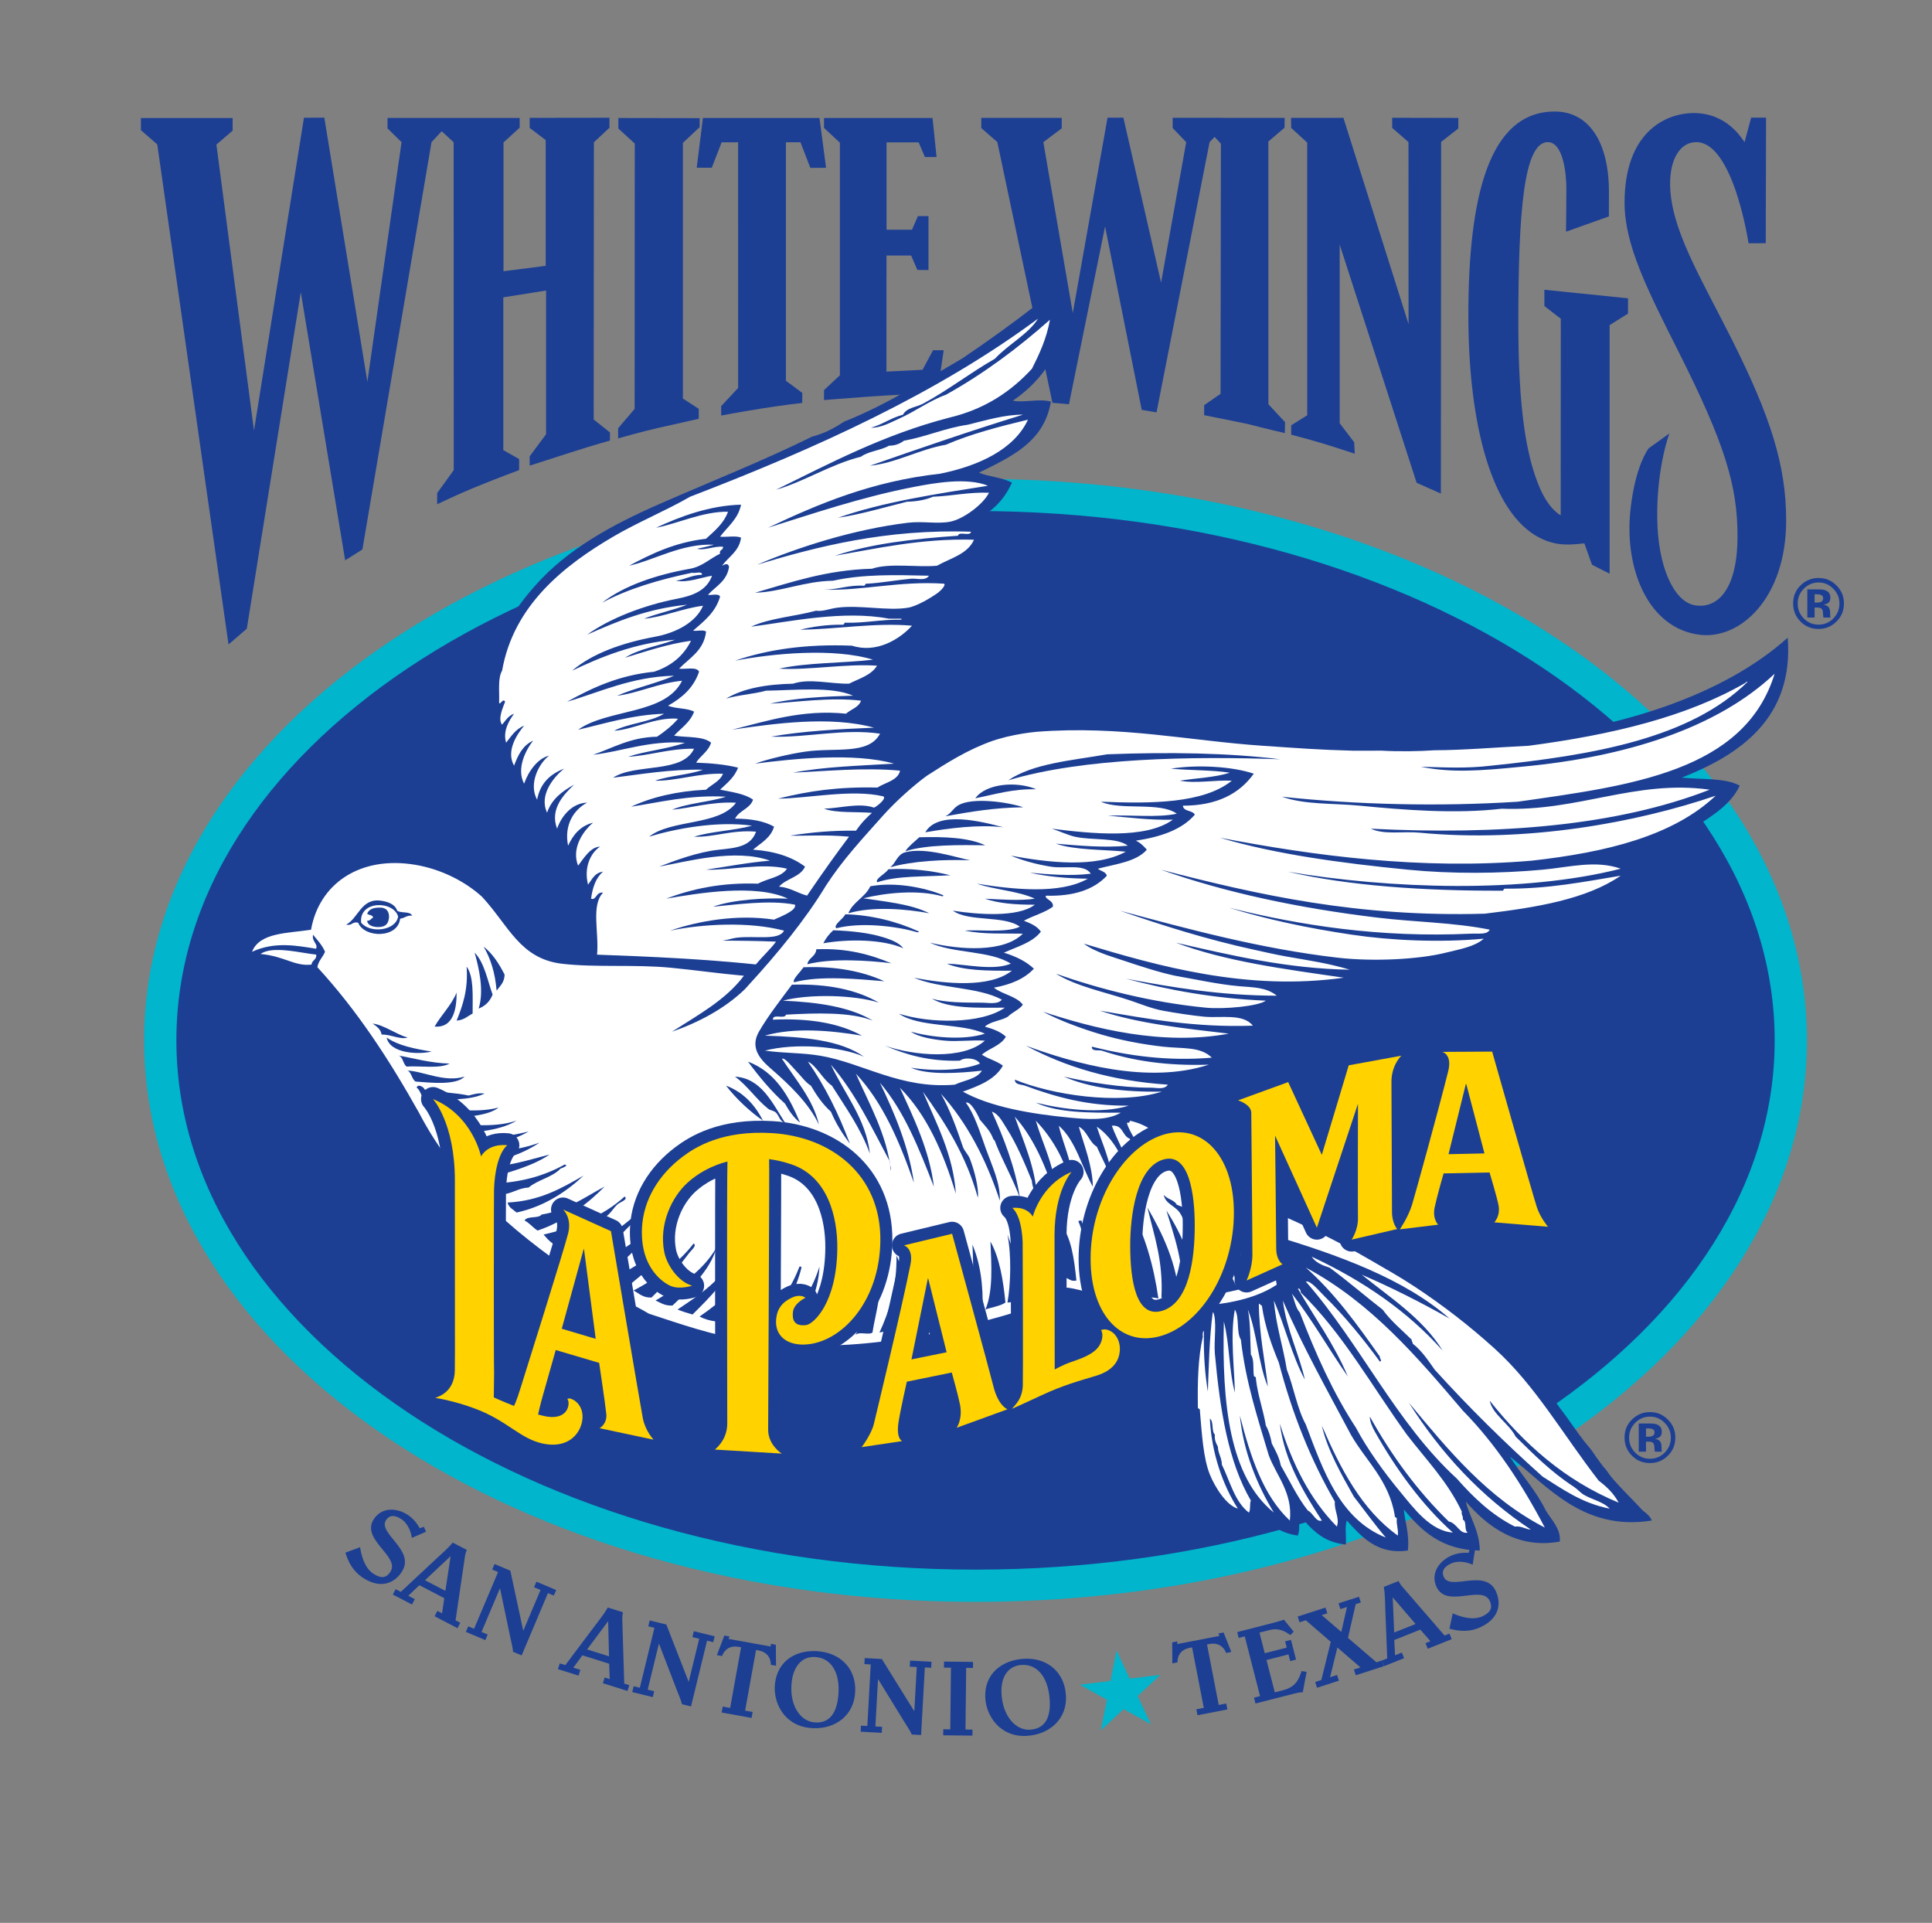 <?xml version="1.0" encoding="utf-8"?>
<!-- Generator: Adobe Illustrator 24.2.3, SVG Export Plug-In . SVG Version: 6.00 Build 0)  -->
<svg version="1.1" baseProfile="basic" id="Layer_1"
	 xmlns="http://www.w3.org/2000/svg" xmlns:xlink="http://www.w3.org/1999/xlink" x="0px" y="0px" width="140.917px"
	 height="140.228px" viewBox="0 0 140.917 140.228" xml:space="preserve">
<rect x="0" y="0" width="140.917" height="140.228" fill="#808080" stroke="none"/>
<style type="text/css">
	.st0{fill:#1C3F94;}
	.st1{fill:#1C3F94;stroke:#00B5CC;stroke-width:2.352;}
	.st2{fill-rule:evenodd;clip-rule:evenodd;fill:#FFFFFF;}
	.st3{fill:#FFFFFF;}
	.st4{fill-rule:evenodd;clip-rule:evenodd;fill:#1C3F94;}
	.st5{fill:none;stroke:#1C3F94;stroke-width:1.749;stroke-linecap:round;stroke-linejoin:round;}
	.st6{fill:#FFD200;}
	.st7{fill:#00B5CC;}
</style>
<g>
	<path class="st0" d="M132.646,42.479c0.417,0,0.775,0.155,1.077,0.463
		c0.294,0.302,0.442,0.66,0.442,1.072c0,0.421-0.148,0.785-0.444,1.089
		c-0.3,0.301-0.658,0.451-1.075,0.451c-0.421,0-0.782-0.15-1.079-0.45
		c-0.297-0.299-0.447-0.663-0.447-1.09c0-0.414,0.146-0.773,0.439-1.072
		C131.859,42.635,132.22,42.479,132.646,42.479 M134.494,44.009
		c0-0.514-0.178-0.949-0.543-1.312c-0.361-0.365-0.797-0.546-1.31-0.546
		c-0.486,0-0.912,0.167-1.274,0.504c-0.385,0.359-0.579,0.809-0.579,1.353
		c0,0.521,0.181,0.961,0.536,1.319c0.355,0.359,0.797,0.54,1.316,0.54
		c0.505,0,0.94-0.176,1.298-0.527C134.311,44.983,134.494,44.535,134.494,44.009z
		 M132.977,43.618c0,0.115-0.035,0.196-0.107,0.247
		c-0.073,0.05-0.172,0.077-0.3,0.077h-0.216v-0.604h0.135
		c0.136,0,0.245,0.014,0.317,0.046C132.92,43.426,132.977,43.503,132.977,43.618z
		 M132.353,45.038V44.303h0.118l0.122,0.007c0.083,0.005,0.144,0.016,0.184,0.032
		c0.076,0.028,0.129,0.081,0.154,0.153c0.017,0.042,0.031,0.127,0.037,0.254
		c0.007,0.126,0.015,0.222,0.034,0.289h0.514l-0.014-0.058
		c-0.006-0.021-0.009-0.043-0.011-0.063c-0.003-0.021-0.003-0.042-0.003-0.06
		v-0.188c0-0.212-0.063-0.366-0.185-0.459c-0.067-0.051-0.167-0.084-0.296-0.113
		c0.139-0.017,0.257-0.062,0.355-0.139c0.095-0.076,0.143-0.202,0.143-0.375
		c0-0.228-0.09-0.391-0.273-0.492c-0.11-0.059-0.243-0.095-0.409-0.106
		c-0.027,0-0.168-0.004-0.423-0.004c-0.253,0-0.447-0.001-0.576-0.001v2.058H132.353z"/>
	<g>
		<path class="st0" d="M43.317,10.377L44.453,9.317V8.587l-5.819,0.008L38.636,9.329
			l1.166,0.887V19.386l-3.077,0.395v-9.394l1.178-1.074V8.603l-5.48-0.001h-4.159v0.759
			l1.025,1.007l-2.493,17.474L23.656,8.58l-1.486,0.007l-3.644,22.813l-2.742-20.857
			l1.185-1.016V8.611h-6.693v0.883l1.195,1.037l5.197,36.47l1.335-1.152
			l3.936-24.54L25.176,40.863l1.257-0.791l5.041-29.706l0.744-0.797l0.87,0.806
			l0.008,23.911l-1.209,1.669L31.885,36.775c0,0,1.484-0.722,2.948-1.313
			c1.645-0.669,3.031-1.177,3.031-1.177v-0.807l-1.154-0.653V21.685l3.12-0.496
			v10.476l-1.197,1.614v0.681c0,0,1.341-0.437,2.982-0.961
			c1.95-0.622,2.873-0.867,2.873-0.867v-0.597l-1.185-0.941L43.317,10.377"/>
		<path class="st0" d="M49.808,10.417l1.223-1.143V8.616l-5.929-0.01v0.768l1.197,1.095
			l-0.011,19.351l-1.201,1.408v0.743c0,0,1.727-0.494,2.894-0.757
			c1.8-0.406,2.985-0.673,2.985-0.673v-0.726l-1.157-0.75V10.417"/>
		<path class="st0" d="M59.104,12.242l1.148-0.005l-0.48-3.631h-8.504l-0.45,3.627h1.098
			l0.718-1.853l1.202-0.003l0.002,17.916l-1.236,1.325v0.686
			c0,0,1.253-0.239,2.999-0.521c1.545-0.248,2.915-0.398,2.915-0.398v-0.732
			l-1.193-0.885l-0-17.392h1.061L59.104,12.242"/>
		<path class="st0" d="M67.289,26.968l-2.634,0.133l0.005-8.466h1.796l0.453,1.049
			l0.814,0.01V15.761h-0.77l-0.436,0.993h-1.854v-6.371h2.342l0.459,1.072h0.848
			l-0.295-2.851h-7.915v0.723l1.158,1.081v16.962l-1.158,1.078v0.729
			c0,0,5.799-0.501,8.265-0.477l0.465-3.16h-0.777L67.289,26.968"/>
		<path class="st0" d="M112.646,22.321l1.196,0.923l-0.007,14.332
			c0,0-0.833-0.375-1.539-2.028c-0.979-2.293-1.551-5.754-1.551-12.006
			c0-8.094,0.393-13.176,2.15-13.176c1.111,0,1.353,2.264,1.353,3.378
			c0,1.704-0.026,3.154-0.026,3.154l3.126-1.115c0,0,0.006-0.292,0.006-1.787
			c0-3.63-1.457-5.863-3.953-5.863c-4.802,0-6.301,6.222-6.301,14.87
			c0,7.908,1.693,14.467,5.223,16.23c1.228,0.614,2.178,0.504,3.237,0.392
			l0.558,1.562c0.551,0.282,1.286,0.653,1.286,0.653V23.71l1.34-0.837l0.003-1.118
			l-6.102-0.623V22.321"/>
		<path class="st0" d="M126.324,24.765c-2.28-4.544-4.509-8.117-4.509-11.383
			c0-1.788,0.735-3.016,1.908-3.016c2.71,0,3.813,7.375,3.813,7.375l1.255-0.004
			l0.023-9.157h-1.088l-0.48,1.787c-0.179-0.222-1.247-2.122-3.701-2.122
			c-2.121,0-5.052,1.452-5.052,6.532c0,3.072,1.63,6.291,3.989,10.976
			c3.296,6.554,4.25,9.656,4.25,13.325c0,4.426-1.819,5.345-3.184,5.049
			c-1.462-0.315-2.619-2.771-2.671-6.288c-0.055-3.745,0.885-6.229,0.885-6.229
			L120.252,32.697c0,0-1.006,1.258-1.341,4.611c-0.424,4.248,1.341,8.541,5.081,8.987
			c2.938,0.35,6.288-2.663,6.288-8.338C130.28,33.914,129.125,30.353,126.324,24.765"/>
		<path class="st0" d="M92.512,10.32l1.181-1.007l0.008-0.715H89.205V8.589h-3.673v0.75
			l0.987,1.028L84.687,20.614L81.938,8.58l-1.156,0.004l-2.535,14.247l-2.147-12.464
			l1.342-1.009V8.596h-5.87V9.339l1.171,1.021l4.02,19.016l1.206,0.102
			l2.633-12.96l2.673,13.374l1.081,0.182l3.869-19.707l0.364-0.384l0.462,0.497
			l-0.026,18.24l-1.195,0.827l-0.002,0.731c0,0,1.311,0.265,3.148,0.635
			c1.215,0.323,2.738,0.672,2.738,0.672l0.016-0.797l-1.215-1.309L92.512,10.32"/>
		<path class="st0" d="M101.546,9.329l1.186,1.034l0.007,13.276L97.986,8.592l-3.818,0.004
			l0.005,0.729l1.172,1.074l0.002,19.887l-1.169,0.73v0.684
			c0,0,1.143,0.3,2.12,0.587c0.976,0.288,2.516,0.802,2.516,0.802l-0.041-0.834
			l-1.058-1.388V17.838l5.612,17.372l1.767,0.785l0.02-25.647l1.255-0.98V8.601
			L101.543,8.589L101.546,9.329"/>
	</g>
	<g>
		<path class="st0" d="M120.349,103.31c0.418,0,0.775,0.155,1.077,0.463
			c0.295,0.303,0.443,0.66,0.443,1.072c0,0.423-0.148,0.785-0.445,1.089
			c-0.299,0.3-0.657,0.451-1.075,0.451c-0.421,0-0.781-0.15-1.08-0.449
			c-0.297-0.3-0.446-0.663-0.446-1.091c0-0.416,0.146-0.772,0.439-1.072
			C119.562,103.465,119.923,103.31,120.349,103.31 M122.196,104.839
			c0-0.514-0.178-0.948-0.543-1.312c-0.36-0.365-0.797-0.546-1.31-0.546
			c-0.484,0-0.911,0.168-1.272,0.506c-0.385,0.357-0.579,0.809-0.579,1.353
			c0,0.521,0.18,0.963,0.536,1.319c0.356,0.359,0.797,0.54,1.315,0.54
			c0.506,0,0.941-0.176,1.3-0.526C122.014,105.813,122.196,105.365,122.196,104.839z
			 M120.679,104.448c0,0.115-0.036,0.197-0.106,0.247
			c-0.074,0.049-0.173,0.078-0.301,0.078h-0.215v-0.604h0.136
			c0.136,0,0.245,0.014,0.317,0.045C120.623,104.256,120.679,104.334,120.679,104.448z
			 M120.056,105.867v-0.733h0.117l0.122,0.006c0.085,0.005,0.145,0.015,0.185,0.033
			c0.075,0.029,0.129,0.079,0.154,0.152c0.018,0.043,0.03,0.127,0.037,0.254
			c0.007,0.125,0.016,0.223,0.034,0.288h0.514l-0.014-0.059
			c-0.006-0.021-0.01-0.041-0.011-0.062c-0.004-0.02-0.004-0.042-0.004-0.059
			v-0.188c0-0.211-0.063-0.365-0.183-0.458c-0.067-0.052-0.167-0.086-0.296-0.114
			c0.138-0.017,0.257-0.062,0.355-0.14c0.095-0.074,0.143-0.201,0.143-0.373
			c0-0.227-0.09-0.391-0.273-0.493c-0.111-0.059-0.244-0.094-0.409-0.105
			c-0.028,0-0.169-0.004-0.423-0.004c-0.253,0-0.446-0.001-0.576-0.001v2.057
			H120.056z"/>
		<g>
			<path class="st1" d="M71.155,115.645c32.842,0,59.463-17.807,59.463-39.775
				c0-21.969-26.621-39.777-59.463-39.777c-32.841,0-59.466,17.809-59.466,39.777
				C11.689,97.837,38.314,115.645,71.155,115.645"/>
			<path class="st0" d="M26.116,62.739c-1.146,0.334-2.306,1.364-2.691,1.852
				c-0.635,0.806-0.88,1.872-1.386,2.843c-2.073,0.163-3.713,0.759-4.302,2.408
				c1.867-0.021,3.174,1.02,4.958,0.948c3.898,4.365,6.581,9.945,9.843,14.946
				c0.718,0.693,1.374,1.446,1.97,2.261c0.843,0.654,1.458,1.568,2.26,2.26
				c1.405,1.214,2.925,2.257,4.375,3.429c0.561,0.022,0.657,0.508,1.24,0.51
				c2.141,1.626,5.098,2.435,7.728,3.572c0.97,0.049,1.534,0.507,2.553,0.511
				c1.991,0.576,4.103,0.601,6.197,0.801c0.499,0.048,1.112,0.041,1.532,0
				c2.588-0.255,4.64-0.264,6.928-0.656c0.559-0.095,1.407-0.282,2.114-0.438
				c2.46-0.542,5.292-1.741,7.218-2.771c0.522-0.279,0.729-0.626,1.021-0.655
				c0.417-0.043,1.409,0.331,2.26,0.51c2.38,0.496,4.733,0.991,7.366,0.802
				c-0.697,5.94-0.875,13.992,4.154,15.53c0.259-0.229,0.088-0.885,0.292-1.166
				c0.731,0.826,1.541,1.57,2.917,1.75c0.206-0.585,0.026-1.057,0.074-1.532
				c0.869,1.002,1.713,2.031,3.426,2.188c0.048-0.56-0.095-1.313,0.074-1.751
				c1.032,1.132,2.198,2.513,4.448,2.187c0.14-1.187-0.239-2.239-0.29-2.988
				c1.297,1.544,2.736,2.95,5.54,2.988c-0.017-1.467-0.799-2.555-1.02-3.573
				c1.502,1.745,3.704,3.494,6.854,2.919c0.096-0.915-0.619-1.607-1.021-2.263
				c-0.718-1.469-1.775-2.597-2.625-3.937c2.76,2.156,5.358,5.456,10.354,4.667
				c-0.104-0.296-0.388-0.537-0.656-0.73c-0.644-0.705-1.628-1.65-2.261-2.406
				c-0.22-0.263-0.336-0.489-0.556-0.726c-0.159-0.172-0.33-0.444-0.479-0.63
				c-0.142-0.179-0.278-0.414-0.422-0.61c-0.149-0.205-0.406-0.489-0.575-0.707
				c-0.29-0.373-0.465-0.631-0.678-0.924c-0.453-0.626-0.672-0.956-1.083-1.485
				c-0.222-0.33-0.42-0.578-0.517-0.734c-1.434-1.629-2.724-3.338-4.367-4.756
				c-1.505-1.301-3.129-2.538-4.959-3.498c-2.682-2.056-6.106-3.374-9.113-5.105
				c-1.798-0.511-3.186-1.433-5.031-1.897c-0.896-1.095-2.04-1.945-2.915-3.062
				c-0.17,0.023-0.281-0.013-0.366-0.074c-0.655-0.947-1.749-1.459-2.624-2.187
				c0.208-0.039,0.565-0.085,0.654-0.385c-0.185-0.117-0.209-0.353-0.364-0.416
				c1.006-0.26,2.073-0.454,2.771-1.022c-0.21-0.229-0.598-0.277-0.729-0.584
				c1.521-0.254,3.008-0.541,3.792-1.531c-0.333-0.567-1.256-0.545-1.606-1.095
				c0.34,0,0.681,0,1.021,0c1.117-0.414,2.645-0.419,3.282-1.312
				c-0.314-0.463-1.022-0.534-1.312-1.021c1.567-0.035,2.926-0.281,3.646-1.166
				c-0.308-0.084-0.534-0.246-0.73-0.438c2,0.123,4.753-0.184,6.198-1.093
				c-0.186-0.275-0.439-0.484-0.656-0.729c4.61,0.579,8.784-0.483,11.155-2.626
				c-0.527-0.25-1.104-0.449-1.75-0.584c0.072-0.099,0.248-0.094,0.293-0.216
				c4.745-0.287,8.705-1.357,11.082-4.011c-0.638-0.408-1.713-0.377-2.553-0.584
				c1.883-0.451,3.493-1.175,5.105-1.897c1.356-1,2.964-1.749,3.717-3.353
				c-1.026-0.579-2.763-0.442-4.228-0.584c4.228-1.664,8.186-4.339,7.729-10.209
				c-4.633,4.17-12.16,6.644-20.415,7.438c-1.453,0.141-2.842,0.17-4.302,0.221
				c-3.644,0.125-8.758-0.049-12.031-0.366c-2.373-0.229-4.402-0.345-6.836-0.63
				c-0.491-0.058-1.586-0.164-2.208-0.245c-0.564-0.075-1.103-0.14-1.676-0.219
				c-6.447-0.882-12.564,0.351-16.406,3.646c0.17-0.241,0.251-0.576,0.364-0.876
				c-0.905-0.382-2.115-0.46-3.136-0.728c0.638-0.456,1.438-0.75,1.677-1.604
				c-0.53-0.685-1.718-0.713-2.625-1.021c0.324-0.576,1.188-0.611,1.167-1.532
				c-0.364-0.097-0.737-0.186-0.949-0.436c1.018-0.444,1.94-0.978,2.481-1.896
				c-0.091-0.323-0.504-0.323-0.656-0.585c1.313-0.581,2.622-1.167,3.208-2.479
				c-0.23-0.256-0.646-0.328-0.949-0.508c1.458-0.609,2.956-1.177,3.499-2.7
				c-0.401-0.204-0.917-0.298-1.312-0.51c1.452-0.64,2.874-1.308,3.282-2.99
				c-0.56-0.169-1.24-0.217-1.75-0.438c1.394-0.55,2.385-1.503,2.989-2.844
				c-0.666-0.378-1.664-0.427-2.406-0.73c2.322-1.156,4.747-2.207,5.25-5.18
				c-0.812-0.246-2.033,0.101-2.772-0.072c2.4-1.639,4.547-4.603,3.646-8.824
				c-0.716,0.475-1.286,1.096-1.821,1.751c-1.79,1.395-3.643,2.726-5.543,4.01
				c-2.791,1.607-5.45,3.349-8.602,4.595c-0.685,0.456-1.425,0.861-2.333,1.093
				c-3.596,1.777-7.312,3.237-11.083,4.891c-3.534,1.545-6.764,3.317-9.115,5.979
				c-1.191,1.347-2.045,2.572-2.698,4.374c-0.143,0.395-0.428,0.777-0.51,1.167
				c-0.399,1.908-0.291,4.232,0.146,5.686c1.643,5.482,6.983,7.815,6.512,15.532
				c-1.264,0.323-1.882,0.14-2.866-0.291c-2.834-1.971-4.279-5.694-8.241-6.562
				C29.609,62.235,27.736,62.268,26.116,62.739z"/>
			<path class="st2" d="M127.327,49.789c0.002-0.07,0.09-0.057,0.147-0.072
				c-4.168,4.119-11.225,5.353-18.738,6.124c-1.734,0.209-3.325,0.128-5.106,0.074
				c2.212,0.457,4.332,0.3,7.365,0c7.656-0.707,14.272-2.839,18.444-6.782
				c-2.202,7.154-10.546,8.165-18.735,9.334c-5.74,0.369-11.818,0.217-17.209-0.365
				c1.704,0.6,3.661,0.461,5.688,0.655c3.284,0.318,6.964,0.614,10.354,0.221
				c5.626,0.217,9.724-2.139,15.165-1.388c-6.774,2.645-15.39,3.316-24.719,2.846
				c0.997,0.462,2.346,0.173,3.574,0.291c7.785,0.75,15.841-0.739,21.581-2.698
				c-3.112,2.938-7.974,4.129-13.417,4.738
				c-8.101,0.693-15.951-0.371-22.748-1.674c4.03,1.199,8.838,1.854,13.708,2.331
				c3.229,0.318,6.673,0.29,9.843,0c1.898-0.174,3.859-0.721,5.687-0.072
				c-7.073,1.806-16.852,1.477-24.28,0.219c4.418,1.027,9.915,1.405,15.604,1.385
				c0.162,0.039,0.104-0.14,0.218-0.147c3.161,0.028,5.769-0.502,8.458-0.946
				c-2.504,1.722-6.14,2.315-9.917,2.77c-9.214,0.271-16.522-1.366-23.625-3.209
				c4.729,1.68,10.094,2.811,15.824,3.5c2.664,0.322,5.561,0.347,8.167,0.875
				c-0.212,0.381-0.717,0.262-1.386,0.292c-6.645,0.311-12.465-0.61-17.645-1.897
				c2.722,0.848,5.758,1.495,8.97,1.971c2.875,0.425,6.413,0.589,9.624,0.292
				c-0.67,0.593-1.742,0.762-2.77,1.02c-1.925,0.484-5.241,0.666-7.876,0.366
				c-5.65-0.649-11.066-2.131-15.895-3.429c3.061,1.067,6.368,2.104,9.769,2.845
				c0.666,0.145,1.565,0.354,2.378,0.498c1.682,0.297,3.003,0.478,4.623,0.96
				c-4.53-0.065-8.755-1.067-12.688-1.97c3.577,1.358,7.937,1.932,12.25,2.554
				c-7.067,0.994-13.565-0.855-18.959-2.481c0.39,0.308,1.012,0.59,1.604,0.804
				c0.424,0.15,0.879,0.292,1.312,0.437c1.21,0.404,2.56,0.846,3.718,1.094
				c1.461,0.253,3.144,0.632,4.691,0.767c1.036,0.088,1.985,0.073,2.747,0.691
				c-4.077-0.004-7.568-0.598-11.01-1.241c3.105,0.834,6.432,1.444,10.209,1.605
				c-0.545,0.406-3.061,0.638-4.376,0.51c-3.974-0.385-7.802-1.373-10.937-2.478
				c1.51,0.934,3.533,1.322,5.469,1.968c0.565,0.19,1.51,0.578,2.333,0.729
				c0.932,0.173,2.186,0.36,2.99,0.438c1.226,0.121,2.853-0.257,3.574,0.656
				c-4.233,0.147-7.669-0.5-11.157-1.094c2.761,0.934,6.102,1.288,9.405,1.677
				c-4.875,0.895-9.854-0.381-13.562-1.603c1.207,0.637,2.761,1.224,4.302,1.677
				c1.299,0.38,2.851,0.694,4.447,0.874c1.431,0.162,2.728-0.032,3.573,0.802
				c-3.224,0.275-6.123-0.142-8.751-0.802c-0.021,0.362,0.453,0.229,0.73,0.291
				c2.203,0.739,4.756,1.126,7.803,1.022c-4.457,1.452-9.819-0.092-13.345-1.386
				c2.862,1.538,6.228,2.572,10.354,2.845c-0.234,0.385-0.836,0.219-1.238,0.219
				c-2.272,0-4.496-0.396-6.344-0.804c1.915,0.832,4.36,1.131,7.146,1.095
				c-3.177,1-8.068,0.219-10.721-0.876c0.008,0.383,0.441,0.338,0.731,0.437
				c2.207,0.809,4.536,1.492,7.583,1.46c-2.035,0.629-4.838,0.268-6.78-0.219
				c1.565,0.741,3.868,0.748,6.197,0.729c-1.042,0.61-2.486,0.48-3.719,0.365
				c-2.861-0.272-5.786-0.782-7.802-1.896c1.175-0.43,2.34-0.869,2.918-1.896
				c-0.438-0.34-1.068-0.49-1.533-0.802c0.546-0.475,1.386-0.657,1.749-1.312
				c-0.387-0.366-0.937-0.568-1.529-0.73c0.406-0.394,1.18-0.423,1.676-0.729
				c0.326-0.333,0.818-0.496,1.094-0.875c-0.483-0.634-1.493-0.743-2.113-1.24
				c1.212-0.22,2.228-0.639,2.916-1.385c-0.578-0.543-1.333-0.904-2.188-1.167
				c0.97-0.439,2.083-0.736,2.698-1.531c-0.271-0.409-0.754-0.607-1.24-0.8
				c0.677-0.369,1.512-0.58,2.115-1.021c0.077-0.471-0.623-0.543-0.51-0.805
				c2.028,0.06,3.497-0.438,4.448-1.456c-0.087-0.304-0.449-0.332-0.657-0.511
				c1.308-0.345,2.803-0.502,3.572-1.385c-0.224-0.262-0.466-0.506-0.801-0.659
				c1.792-0.271,3.342-0.788,4.302-1.895c-0.164-0.344-0.817-0.203-0.875-0.657
				c2.5-0.001,4.129-0.876,5.175-2.332c-1.539-0.532-4.145-0.678-6.052-0.366
				c1.408,0.125,2.974,0.089,4.303,0.292c-1.065,0.346-2.427,0.391-3.645,0.583
				c1.195,0.224,2.515-0.059,3.79,0c-2.063,1.667-5.875,1.683-9.551,1.532
				c1.471,0.666,4.295-0.019,5.54,0.875c-1.415,0.31-3.38,0.07-5.031,0.145
				c1.552,0.126,3.023,0.333,4.74,0.293c-1.986,1.443-5.953,1.013-8.823,0.657
				c0.373,0.109,1.186,0.472,1.677,0.583c1.273,0.285,3.052,0.032,3.865,0.655
				c-1.732,0.167-3.594-0.01-5.251-0.146c1.419,0.478,3.376,0.415,5.104,0.583
				c-2.231,1.217-5.688,0.784-8.386,0.292c0.788,0.322,1.796,0.625,2.917,0.802
				c1.078,0.171,2.432-0.229,2.916,0.511c-1.402,0.185-3.11,0.051-4.448-0.072
				c1.271,0.283,2.689,0.42,4.23,0.437c-2.044,1.168-5.515,0.773-8.094,0.364
				c1.324,0.45,3.019,0.528,4.229,1.094c-1.093,0.166-2.534,0.054-3.646,0
				c1.012,0.349,2.28,0.445,3.646,0.439c-1.222,0.948-4.182,0.717-5.98,0.435
				c1.178,0.841,3.715,0.321,4.885,1.167c-0.958,0.483-3.113,0.188-4.009,0.291
				c1.439,0.285,2.827,0.186,4.229,0.219c-1.38,1.396-4.585,1.183-6.78,0.656
				c1.68,0.8,4.4,0.559,5.905,1.533c-1.308,0.532-3.227,0.04-4.666,0
				c1.239,0.511,2.979,0.521,4.739,0.511c-1.611,1.286-4.879,0.957-7.145,0.51
				c1.866,0.807,4.685,0.661,6.415,1.603c-0.299,0.374-0.971,0.218-1.529,0.218
				c-1.232,0-2.615-0.007-3.573-0.29c1.254,0.738,3.319,0.666,5.323,0.656
				c-1.736,1.21-5.469,1.159-7.729,0.438c1.531,1.044,4.5,0.652,6.271,1.457
				c-1.545,0.513-3.928,0.272-5.397-0.146c0.54,0.404,1.706,0.583,2.48,0.656
				c0.924,0.089,1.942-0.064,2.916,0c-1.581,1.43-5.201,1.102-7.291,0.365
				c1.532,0.657,3.211,1.163,5.468,1.096c0.386-0.294,1.288-0.157,1.459,0.217
				c-1.266,0.511-3.432,0.561-5.033,0.292c1.245,0.573,3.625,0.392,5.177,0.219
				c-0.371,0.624-1.296,0.694-1.97,1.021c-3.973,0.339-6.735-1.599-9.842-2.115
				c-1.317-0.218-2.509-0.166-4.011-0.366c2.18-0.57,5.474-0.328,7.218,0.44
				c-1.705-1.212-4.386-1.445-7.218-1.533c2.133-0.622,4.842-0.379,7.073,0
				c-1.641-0.91-3.817-1.286-6.489-1.166c-0.036-0.473,0.874-0.002,0.948-0.364
				c2.162-0.124,4.731-0.21,6.345,0.438c-1.667-1.008-4-1.35-6.563-1.459
				c1.916-0.512,5.244-0.422,7,0.145c-1.611-0.941-3.716-1.39-6.345-1.312
				c-0.707,0.95-1.771,2.315-2.405,3.427c-0.671,1.176,0.082,2.012,0.874,2.698
				c1.337,1.16,2.78,2.534,3.5,4.084c-0.4-1.812-1.729-3.326-2.698-4.812
				c0.232-0.075,0.697,0.543,1.021,0.876c0.381,0.389,0.699,0.86,1.093,1.092
				c0.412,0.707,0.868,1.371,1.459,1.896c0.367,0.872,0.851,1.628,1.384,2.334
				c-0.824-2.188-1.816-4.211-3.061-5.979c0.611,0.262,1.083,1.298,1.75,1.749
				c0.992,1.585,2.084,3.069,2.771,4.96c-0.28-2.539-1.873-4.4-2.844-6.49
				c1.76,2.031,2.986,4.598,4.301,7.072c-0.039,0.283,0.131,0.358,0.074,0.657
				c-0.286-2.631-1.587-4.878-2.553-7.073c1.966,2.095,3.178,4.941,4.23,7.949
				c-0.362-2.604-1.433-5.13-2.479-7.292c1.774,2.066,2.86,4.819,3.938,7.584
				c-0.31-2.632-1.479-5.036-2.48-7.218c1.966,1.971,3.164,4.71,4.082,7.727
				c-0.178-2.811-1.437-5.173-2.405-7.436c1.638,2.271,3.163,4.662,4.01,7.729
				c0.088-0.651-0.243-1.966-0.583-2.844c-0.12-0.308-0.404-0.559-0.511-0.875
				c-0.471-1.386-0.952-2.722-1.603-3.865c1.917,2.117,3.294,4.774,4.302,7.802
				c0.043-1.287-0.555-2.494-1.021-3.791c-0.446-1.241-0.829-2.519-1.459-3.354
				c0.328-0.131,0.82,0.765,1.022,1.239c0.366,0.435,0.78,0.837,0.986,1.433
				c0.115,0.055,0.18,0.318,0.18,0.318c0.539,1.355,1.238,2.552,1.749,3.937
				c-0.315-2.163-1.188-4.4-2.04-6.271c0.49,0.151,0.778,0.749,1.092,1.24
				c0.689,1.068,1.278,2.452,1.824,3.791c0.031,0.456,0.201,0.771,0.364,1.095
				c-0.109-2.055-0.985-3.976-1.606-5.761c1.397,1.569,2.275,3.654,2.991,5.906
				c0.031-2.096-0.94-3.822-1.457-5.613c1.268,1.329,2.197,3.003,2.697,5.103
				c0.136-1.764-0.672-3.216-1.023-4.738c1.234,1.076,1.656,2.963,2.483,4.448
				c-0.016-1.493-0.635-3.015-1.022-4.376c0.615,0.308,0.738,1.109,1.312,1.459
				c0.358,0.807,0.771,1.561,1.094,2.406c-0.057-1.305-0.705-2.649-1.094-3.866
				c1.123,0.774,1.762,2.03,2.334,3.355c-0.075-1.191-0.845-2.314-1.239-3.426
				c0.841-0.087,0.749,0.757,1.312,0.948c0.188,0.591,0.641,0.912,0.802,1.531
				c0.069-1.019-0.756-1.771-1.022-2.698c0.146,0.025,0.229-0.015,0.22-0.145
				c1.098,0.237,1.878,0.795,2.551,1.457c1.763,1.032,3.179,2.414,4.522,3.864
				c1.03,0.387,2.068,0.741,3.062,1.167c2.478,1.068,5.035,2.285,7.365,3.646
				c1.174,0.686,2.139,1.215,3.28,1.968c2.071,1.367,3.996,2.856,5.833,4.521
				c2.979,2.698,4.951,6.226,7.585,9.626c0.582,0.436,1.104,0.938,1.457,1.604
				c-3.972-1.641-6.918-4.31-9.406-7.437c0.207,1.009,1.403,1.658,1.896,2.625
				c1.332,1.31,2.576,2.569,4.229,3.646c0.264,0.171,0.482,0.434,0.729,0.584
				c0.611,0.367,1.436,0.515,1.896,1.02c-2.01-0.396-3.41-1.404-4.886-2.334
				c-2.761-2.463-5.391-5.062-7.875-7.801c-0.484-0.685-0.945-1.388-1.605-1.897
				c0.008-0.131-0.089-0.153-0.073-0.29c-0.721-0.713-1.513-1.355-2.114-2.188
				c-1.301-1.01-2.536-2.084-3.866-3.062c-0.535-0.169-1.035-0.375-1.312-0.804
				c3.727,1.744,6.979,3.959,9.553,6.855c-1.46-2.355-3.793-3.838-5.907-5.543
				c2.244,0.97,4.372,2.047,6.418,3.209c-3.283-2.893-8.094-4.645-13.053-6.122
				c-2.319-0.693-4.69-1.288-6.855-2.188c-0.186-0.375-0.725-0.395-0.948-0.73
				c0.1,0.656,0.833,0.813,1.168,1.312c0.511,0.763,0.508,1.787,1.02,2.625
				c0.127,0.727,0.21,1.492,0.439,2.115c0.046,0.463-0.125,1.145,0.146,1.386
				c1.833-0.305,3.669-0.609,5.031-1.386c-0.395-0.919-1.045-1.97-1.385-2.699
				c0.54,0.302,0.79,0.949,1.093,1.458c0.306,0.52,0.643,1.072,0.729,1.752
				c-2.602,1.743-7.301,1.877-11.157,1.166c-0.944-0.175-1.83-0.386-2.769-0.656
				c-0.562-0.163-1.245-0.316-1.461-0.293c-0.604,0.063-1.665,0.946-2.478,1.312
				c-1.332,0.6-2.74,0.906-4.157,1.313c-2.008,0.575-4.373,1.002-6.854,1.313
				c-3.116,0.389-6.356,0.389-9.624-0.073c-2.621-0.37-4.945-1.201-7.293-1.969
				c-1.329-0.786-2.799-1.428-4.229-2.113c-5.032-3.329-9.684-7.039-12.541-12.542
				c-2.183-3.893-4.502-7.449-7.413-10.614c0.08-0.478,0.39-0.708,0.559-1.125
				c-0.212-0.493-0.559-0.853-0.875-1.24c-0.099,0.517,0.386,0.654,0.219,1.021
				c-1.332-0.216-3.001-0.551-4.667,0.219c0.554-1.419,2.6-1.34,4.303-1.606
				c0.578-3.312,3.522-5.412,7.583-4.739c1.937,0.322,3.683,1.238,4.886,2.333
				c1.947,2.097,2.76,4.522,5.833,4.886c2.429,0.287,5.297,0.035,7.947,0.292
				c1.738,0.167,3.653,0.44,5.323,0.583c-1.333,1.778-3.357,2.865-5.25,4.082
				c1.947-0.676,3.838-1.677,5.303-3.083c0.105-0.113,0.219-0.232,0.312-0.344
				c2.048-2.229,4.131-4.76,5.613-7.218c1.239-1.914,2.699-3.466,4.157-5.105
				c0.964-1.081,2.279-2.241,3.208-2.916c1.495-0.96,2.994-1.914,4.813-2.552
				c0.311-0.109,0.797-0.234,1.003-0.289c0.836-0.197,1.591-0.31,2.205-0.367
				c6.132-0.472,11.161,0.664,16.479,1.021c2.655,0.178,3.916,0.286,6.634,0.361
				c0.224-0.006,1.771,0.002,2.047-0.005c1.264,0.073,2.765,0.047,3.866-0.03
				c1.978,0,4.626-0.219,6.848-0.326C117.524,53.594,123.021,52.288,127.327,49.789z"/>
			<path class="st2" d="M47.851,38.487c1.521-0.278,3.416-1.201,5.25-1.167
				c-0.321,0.869-0.983,1.397-1.604,1.969c-2.266,0.263-3.966,1.088-5.614,1.968
				c1.837-0.4,3.846-1.645,6.199-1.531c-0.407,0.105-0.81,0.213-1.241,0.292
				c0.543,0.155,1.207-0.203,1.896-0.146c0.028,0.272-0.296,0.191-0.219,0.511
				c-0.707,0.33-1.295,0.937-2.186,1.094c-2.386,0.422-4.777,1.2-6.418,2.478
				c1.899-1.018,4.149-1.682,6.562-2.186c0.222,0.07,0.739-0.156,0.729,0.146
				c-0.755,0.023-1.221,0.333-1.896,0.438c0.867,0.16,1.807-0.236,2.625-0.366
				c-0.391,1.091-1.421,1.459-2.552,1.678c-2.403,0.467-4.916,1.432-6.561,2.624
				c2.185-0.974,4.412-1.907,7.291-2.187c-0.989,0.396-2.152,0.617-3.134,1.019
				c1.346-0.109,2.796-0.752,4.301-0.946c-0.517,1.214-1.966,1.977-3.5,2.26
				c-2.317,0.427-4.557,1.196-6.052,2.479c2.005-0.961,4.542-2.019,7.51-2.26
				c-1.198,0.454-2.646,0.66-3.646,1.313c1.551-0.468,3.046-0.989,4.812-1.239
				c-0.548,1.103-1.453,1.852-2.698,2.26c-2.583,0.261-4.513,1.173-6.344,2.187
				c2.286-0.655,4.688-1.826,7.802-1.895c-1.305,0.565-2.85,0.893-4.156,1.458
				c1.483-0.171,3.012-0.924,4.74-1.093c-1.223,2.496-5.41,2.028-7.583,3.573
				c1.785-0.404,3.915-1.091,6.27-1.166c-1.014,0.615-2.57,0.688-3.646,1.239
				c1.431-0.08,3.018-1.015,4.667-0.875c-0.435,0.515-0.966,0.931-1.531,1.311
				c-1.956,0.038-3.179,0.808-4.667,1.315c2.021-0.214,4.046-1.058,6.708-0.875
				c-1.269,0.456-2.856,0.594-4.156,1.021c1.45-0.058,3.034-0.614,4.812-0.585
				c-0.838,1.835-4.3,1.048-5.906,2.114c1.865-0.225,4.175-0.635,6.562-0.583
				c-1.048,0.384-2.443,0.424-3.5,0.802c1.561,0.031,3.129-0.563,4.958-0.509
				c-0.235,0.565-0.826,0.777-1.24,1.165c-2.13,0.106-3.94,0.533-5.468,1.241
				c1.962-0.298,4.268-0.885,6.927-0.73C51.724,58.5,50.16,58.564,49.018,59.049
				c1.328-0.106,2.897-0.604,4.667-0.509c-1.241,1.7-4.697,1.185-6.344,2.479
				c1.866-0.573,4.934-1.166,7.512-0.804c-1.314,0.364-2.949,0.405-4.23,0.804
				c1.399,0.061,2.785-0.521,4.521-0.367c-0.383,1.099-1.483,1.186-2.698,1.314
				c-1.563,0.165-3.216,0.794-4.375,1.238c2.115-0.396,5.569-1.334,8.093-0.438
				c-1.639,0.137-3.12,0.431-4.667,0.657c1.717,0.065,4.033-0.518,5.906-0.072
				c-0.429,0.639-1.43,0.709-2.114,1.093c-2.696-0.094-4.818,0.383-6.708,1.094
				c2.338-0.396,6.521-1.11,8.895,0c-1.629-0.074-3.985,0.058-5.468,0.585
				c1.596-0.136,4.088-0.52,5.979-0.146c0.126,0.424-0.997,0.843-1.532,1.091
				c-2.696-0.413-5.538,0.099-7.583,0.802c2.345-0.488,5.771-0.678,8.313,0
				c-0.371,0.748-2.117,0.353-3.428,0.512c-0.425,0.05-0.887,0.242-1.239,0.217
				c1.167,0,2.754,0.014,4.083,0.073c-0.37,0.511-0.947,1.034-1.471,1.661
				c-3.767-0.389-7.57-0.569-11.581-0.712c0.151-1.641-0.452-3.602,0.438-4.522
				c-0.52-0.081-0.498,0.6-0.876,0.438c0.114-0.837,0.359-1.537,0.876-1.968
				c-0.608,0.073-0.803,0.559-1.095,0.947c-0.318-1.242,0.171-2.308,0.875-2.771
				c-0.693,0.01-1.191,0.85-1.602,1.386c-0.492-1.248,0.326-2.487,1.093-3.136
				c-0.932,0.236-1.452,0.881-1.823,1.677c-0.307-1.521,0.431-2.631,1.386-3.135
				c-1.047,0.022-1.852,0.918-2.188,1.896c-0.556-1.461,0.531-2.529,1.24-3.209
				c-0.861,0.475-1.632,1.042-1.97,2.041c-0.606-1.283,0.473-2.589,1.24-3.208
				c-1.019,0.391-1.748,1.072-1.968,2.262c-0.65-1.179,0.156-2.682,0.874-3.209
				c-0.812,0.184-1.503,1.121-1.822,2.042c-0.582-1.106,0.124-2.456,0.656-3.135
				c-0.739,0.33-1.103,1.037-1.386,1.823c-0.61-1.062,0.208-2.292,0.73-2.916
				c-0.611,0.239-0.938,0.764-1.313,1.24c-0.252-0.861,0.223-1.625,0.583-2.115
				c-0.414,0.144-0.623,0.494-0.874,0.8c-0.336-0.42,0.071-1.265,0.218-1.676
				c-0.151-0.306-0.376,0.292-0.437,0.074c0.033-0.817-0.105-1.807,0.218-2.333
				c0.833-4.787,4.551-7.691,8.094-9.771c1.814-1.065,3.857-1.898,5.616-2.916
				c9.239-3.548,18.03-7.542,25.374-12.983c-0.646,1.081-2.192,1.892-3.136,2.916
				c-1.766,1.002-3.424,2.301-5.25,3.281c-0.48,0.258-1.183,0.277-1.459,0.803
				c-0.868,0.226-1.481,0.707-2.333,0.948c0.725,0.018,1.421-0.381,2.042-0.656
				c1.169-0.519,2.229-1.319,3.428-1.75c2.793-1.557,5.277-3.423,7.583-5.468
				c-0.247,1.382-0.767,2.49-1.312,3.572c-1.536,1.672-3.457,2.962-6.052,3.573
				c-4.728,1.227-8.619,3.29-12.615,5.253c2.011-0.567,3.946-1.843,6.197-2.41
				c0.543-0.405,1.445-0.452,2.043-0.802c0.485-0.001,0.814-0.159,1.092-0.365
				c1.65-0.296,2.971-0.919,4.667-1.167c1.229-0.303,2.702-0.746,4.011-0.729
				c-3.793,1.165-7.477,2.439-11.155,3.719c1.883-0.184,3.578-1.187,5.542-1.531
				c1.812-0.787,3.882-1.32,5.979-1.825c-1,2.161-3.582,3.37-6.416,3.941
				c-4.947,0.547-8.814,2.175-12.542,3.939c3.152-0.986,6.823-2.247,10.718-2.991
				c1.394-0.264,3.778-0.697,5.323-0.071c-3.82,0.604-7.664,1.185-10.938,2.334
				c1.56-0.217,3.413-0.77,5.031-1.168c0.738-0.017,1.367-0.14,1.897-0.364
				c1.403-0.056,2.572-0.343,4.083-0.293c-0.396,0.819-1.854,1.933-2.845,2.115
				c-0.947,0.176-1.979-0.056-3.062,0.074c-3.953,0.476-7.987,1.778-11.009,3.062
				c4.383-1.33,9.439-2.616,15.604-2.407c-0.043,0.372-0.891-0.064-0.948,0.292
				c-3.247,0.227-6.369,0.583-8.969,1.458c2.964-0.512,6.305-1.277,10.136-1.167
				c-0.47,1.062-1.719,1.345-2.698,1.896c-1.409,0.137-3.453-0.219-4.739,0.219
				c-3.335,0.091-5.871,0.983-8.531,1.75c1.852-0.043,3.582-0.841,5.687-0.874
				c2.204-0.486,4.506-0.425,7-0.366c-0.275,0.409-0.88,0.18-1.314,0.219
				c-1.035,0.096-2.2,0.311-3.208,0.363c-0.161-0.039-0.103,0.14-0.219,0.148
				c-1.134-0.067-1.858,0.278-2.916,0.291c2.849,0.077,5.521-0.653,8.75-0.439
				c0.167,0.093-0.226,0.5-0.438,0.658c-0.444,0.327-1.523,0.983-2.188,1.093
				c-1.514,0.251-3.504-0.22-5.176,0c-0.542,0.073-1.035,0.293-1.531,0.218
				c-1.548,0.423-3.4,0.538-4.74,1.168c2.802-0.366,6.72-1.218,10.063-0.585
				c0.194,0,0.388,0,0.582,0c0.098,0,0.196,0,0.293,0
				c0.112,0.039,0.005,0.077-0.073,0.073c-1.404-0.019-2.521,0.252-3.937,0.22
				c-0.163-0.04-0.104,0.139-0.219,0.146c-1.184-0.017-2.193,0.141-3.136,0.364
				c2.601-0.023,5.453-0.53,8.167-0.292c-0.902,0.991-2.591,2.033-4.376,1.458
				c-3.341-0.135-6.143,0.272-8.529,1.093c2.704-0.518,7.156-0.958,10.063-0.072
				c-2.242,0.262-4.809,0.199-6.855,0.656c2.233,0.118,4.872-0.376,7.146-0.218
				c-0.42,0.698-1.299,0.936-2.042,1.312c-1.304,0.029-2.883-0.409-4.083,0
				c-1.95,0.042-3.647,0.34-4.886,1.092c0.893-0.273,2.002-0.329,2.917-0.582
				c2.073-0.027,4.779-0.33,6.344,0.364c-2.149,0.063-4.264,0.161-6.052,0.584
				c1.841-0.104,4.424-0.485,6.635-0.219c-0.174,0.506-0.739,0.621-1.093,0.949
				c-3.2-0.329-5.816,0.549-8.312,1.166c3.022-0.436,7.124-1.032,10.353-0.146
				c-2.615,0.105-5.196,0.247-7.51,0.654c2.538,0.096,5.313-0.606,7.948-0.216
				c-0.834,1.574-3.26,0.988-5.469,1.311c-1.055,0.154-2.652,0.517-3.645,0.875
				c2.757-0.356,7.256-0.822,10.135,0c-2.52,0.152-5.126,0.221-7.364,0.657
				c2.21-0.099,5.244-0.393,7.801-0.146c-0.135,0.717-1.145,0.886-1.646,1.232
				c-2.863-0.067-5.017,0.248-7.25,0.809c2.181-0.015,5.385-0.712,7.677-0.166
				c0.259,0.141-0.426,0.713-0.677,0.822c-1.087-0.378-2.489,0.048-3.645,0.074
				c0.853,0.337,2.399,0.213,3.494,0.307c-0.307,0.274-0.737,0.677-1.162,1.297
				c-1.767-0.017-3.193,0.116-4.812,0.363c1.205,0.032,2.522-0.083,4.302,0.075
				c-0.923,1.229-1.823,2.477-3.063,4.3c-0.708-0.189-1.215-0.581-2.042-0.655
				c0.521-0.598,1.548-0.689,1.896-1.458c-0.957-0.72-2.224-1.13-3.792-1.238
				c0.576-0.494,1.292-0.849,1.531-1.679c-0.726-0.414-1.702-0.581-2.843-0.583
				c0.296-0.602,1.087-0.711,1.312-1.384c-0.609-0.437-1.538-0.553-2.405-0.731
				c0.501-0.469,1.048-0.894,1.312-1.604c-0.911-0.229-1.958-0.325-3.062-0.364
				c0.327-0.524,0.892-0.806,1.093-1.457c-0.58-0.489-1.772-0.368-2.698-0.511
				c0.51-0.561,1.177-0.964,1.458-1.751c-0.499-0.279-1.356-0.198-1.896-0.438
				c1.013-0.567,1.864-1.299,2.261-2.479c-0.179-0.381-0.958-0.162-1.458-0.219
				c0.765-0.789,1.802-1.31,1.968-2.698c-0.172-0.168-0.654-0.026-0.948-0.073
				c0.793-0.689,1.636-1.329,1.969-2.48c-0.081-0.283-0.809-0.059-0.874-0.144
				c0.568-0.623,1.386-0.994,1.53-2.043c-0.107-0.305-0.281-0.164-0.51-0.073
				c0.481-0.661,1.245-1.039,1.385-2.041c-0.366-0.17-1.043-0.026-1.531-0.074
				c0.552-0.736,1.307-1.269,1.531-2.333
				C51.767,36.861,49.606,37.666,47.851,38.487z"/>
			<path class="st2" d="M88.465,93.247c0.322,0.166,0.027,0.948,0.511,0.95
				c0.031-0.347,0.002-0.634-0.146-0.803c-0.209-1.88-0.966-3.213-1.676-4.593
				c-0.357-0.058-0.52-0.309-0.875-0.365
				C87.188,89.857,88.076,91.304,88.465,93.247z"/>
			<path class="st2" d="M90.143,93.757c-0.229-1.814-0.92-3.163-1.678-4.449
				c-0.435,0.024-0.555-0.271-0.946-0.292
				C88.67,90.321,89.367,92.078,90.143,93.757z"/>
			<path class="st2" d="M92.476,101.121c-0.704-1.653-0.786-3.93-1.457-5.613
				c0.195,0.969,0.162,2.167,0.217,3.282c0.254,0.327,0.147,1.019,0.218,1.53
				c0.007,0.114,0.187,0.056,0.147,0.218c0.141,1.247,0.53,2.242,0.729,3.427
				c0.21,0.373,0.344,0.822,0.435,1.313c0.26,0.495,0.533,0.976,0.658,1.602
				c0.644,1.107,1.199,2.303,1.968,3.282c0.38,0.157,0.589,0.87,1.021,0.73
				c-1.298-2.032-2.724-4.324-3.062-7.075c0.912,2.979,2.226,5.555,4.157,7.511
				c0.225-0.603-0.202-1.149-0.146-1.823c-1.74-2.999-3.101-6.377-4.085-10.134
				c-0.525-1.271-1.007-2.59-1.238-4.157c-0.104-0.017-0.124-0.121-0.219-0.145
				C91.831,97.247,92.281,99.373,92.476,101.121z"/>
			<path class="st2" d="M90.071,101.561c-0.431-1.565-0.389-3.598-0.804-5.178
				c-0.151,6.007,0.409,11.307,3.646,13.927c-1.185-1.951-2.228-4.431-2.479-7.074
				c0.772,2.995,1.696,5.839,3.645,7.657c0.222-2.025-0.97-3.257-1.531-4.741
				c-0.801-2.7-1.682-5.317-2.041-8.456c-0.344-0.533-0.092-1.661-0.437-2.188
				C89.711,97.343,90.044,99.893,90.071,101.561z"/>
			<path class="st2" d="M88.1,101.486c-0.216-1.289-0.315-2.698-0.291-4.229
				c-0.003-0.458-0.123,0-0.073,0.22c-0.348,1.499-0.397,3.296-0.364,5.176
				c0.006,0.115,0.185,0.058,0.146,0.218c0.14,1.673,0.25,3.486,0.728,4.665
				c0.386,0.956,1.238,2.276,2.041,2.481c-1.107-1.711-1.93-4.096-2.041-6.563
				c0.302,0.209,0.099,0.923,0.364,1.167c-0.04,0.405,0.092,0.638,0.219,0.877
				c0.015,0.52,0.284,0.784,0.291,1.312c0.6,1.225,0.937,2.709,1.97,3.5
				c0.145-0.196,0.038-0.644,0.145-0.877c-1.647-2.823-2.243-6.559-2.625-10.718
				c-0.084-0.922,0.181-2.481-0.146-3.062C88.202,97.581,88.165,99.737,88.1,101.486
				z"/>
			<path class="st2" d="M89.487,89.82c1.04,0.759,1.478,2.121,1.896,3.5
				C90.856,92.047,90.106,90.998,89.487,89.82z"/>
			<path class="st2" d="M95.247,93.465c0.328-0.11,0.938,0.657,1.386,1.096
				c1.394,1.357,2.864,3.163,4.011,4.737c0.212-0.062-0.044-0.233,0-0.363
				c-1.638-2.327-3.295-4.628-5.396-6.489c4.747,2.545,8.094,6.485,11.447,10.425
				c2.399,2.44,4.314,5.361,5.981,8.532c-4.188-2.157-7.039-5.65-9.919-9.113
				c2.348,3.706,5.261,6.841,8.897,9.258c-0.433-0.028-0.648-0.276-1.167-0.219
				c-1.712-0.864-3.021-2.128-4.23-3.5C101.84,103.789,99.2,97.972,95.247,93.465z"/>
			<path class="st2" d="M94.663,93.976c0.193-0.022,0.188,0.152,0.221,0.292
				c3.055,2.972,5.2,6.854,7.727,10.353c1.392,1.816,2.985,3.432,4.009,5.616
				c-0.051,0.27,0.125,0.314,0.073,0.583c0.322,0.117,0.072,0.805,0.366,0.946
				c-0.592,0.155-0.798-0.707-1.385-0.803c-2.267-2.203-4.162-4.782-5.76-7.654
				c0.003,0.384,0.19,0.782,0.364,1.093c1.534,2.723,3.434,5.349,5.689,7.364
				c-1.637-0.112-2.86-1.794-3.793-2.915c-1.249-1.504-2.459-3.195-3.281-4.741
				c-1.646-2.511-2.934-5.377-4.083-8.385c-0.312-0.345-0.396-0.917-0.582-1.385
				c1.476,1.901,2.699,4.057,4.083,6.05C97.32,98.026,95.89,96.104,94.663,93.976z
				"/>
			<path class="st2" d="M92.913,94.852c0.817,1.857,1.32,4.027,2.26,5.759
				c-0.386-1.778-1.328-3.63-1.604-5.759c1.488,3.422,3.254,6.565,4.958,9.769
				c1.104,1.933,2.77,3.305,3.208,5.908c-0.038,0.161,0.14,0.104,0.145,0.218
				c-0.044,0.481,0.127,0.746,0.075,1.24c-2.639-1.885-4.176-4.869-5.543-8.022
				c0.411,1.8,1.451,3.606,2.334,5.179c0.777,0.997,1.516,2.033,2.334,2.988
				c-3.35-1.34-4.551-4.834-5.834-8.241c-0.635-1.164-0.881-2.713-1.386-4.009
				C93.581,98.169,93.072,96.686,92.913,94.852z"/>
			<path class="st3" d="M19.008,69.574c1.724,0.147,2.481,0.918,3.718,0.772
				c-0.006-0.3,0.407-0.365,0.333-0.729
				C22.019,69.519,19.843,68.935,19.008,69.574z"/>
			<g>
				<path class="st4" d="M34.909,73.554c0.489-0.19,0.831-0.532,1.021-1.021
					c-0.386-1.072-0.595-2.322-1.312-3.062
					C34.917,70.541,35.333,72.244,34.909,73.554z"/>
				<path class="st4" d="M33.305,74.429c0.532-0.028,0.793-0.324,1.167-0.51
					c-0.006-1.283,0.105-2.681-0.438-3.428
					C34.155,72.168,33.754,73.323,33.305,74.429z"/>
				<path class="st4" d="M31.7,74.866c1.428,0.115,1.606-1.407,1.605-2.479
					C32.904,73.347,32.193,73.998,31.7,74.866z"/>
				<path class="st4" d="M27.836,75.45c0.678-0.023,1.316,0.384,1.896,0.219
					c-0.886-0.258-1.742-0.931-2.551-1.021C27.462,74.851,27.762,75.036,27.836,75.45
					z"/>
				<path class="st4" d="M31.482,76.688c-1.235-0.197-2.435-0.434-3.281-1.02
					C28.443,76.833,30.518,76.923,31.482,76.688z"/>
				<path class="st4" d="M29.66,77.783c1.05-0.068,2.413,0.178,3.135-0.219
					c-1.362-0.024-2.74-0.419-3.719-0.584
					C29.418,77.1,29.386,77.596,29.66,77.783z"/>
				<path class="st4" d="M30.315,78.877c1.104,0.083,2.962,0.287,3.573-0.366
					c-1.444,0.458-3.003-0.384-4.156-0.437
					C30.032,78.236,30.027,78.701,30.315,78.877z"/>
				<path class="st4" d="M34.181,79.896c-0.991-0.223-2.205-0.224-3.209-0.438
					c-0.05-0.185-0.495-0.439-0.584-0.144c0.286,0.201,0.318,0.656,0.584,0.874
					c1.603,0,3.296,0.087,4.375-0.438C34.848,79.69,34.528,79.808,34.181,79.896z"/>
				<path class="st4" d="M32.65,82.741c1.563-0.144,3.742-0.201,5.031-1.019
					c-1.698,0.594-4.158,0.284-5.833,0C32.1,82.074,32.322,82.461,32.65,82.741z"/>
				<path class="st4" d="M32.721,82.814c0.066,0.419,0.363,0.609,0.584,0.875
					c2.177,0.037,3.88-0.398,5.25-1.167
					C36.65,82.966,34.667,83.247,32.721,82.814z"/>
				<path class="st4" d="M33.596,83.982c0.377,1.143,1.838,0.79,3.136,0.509
					c1.07-0.232,2.146-0.83,2.625-1.167
					C38.032,83.836,35.68,84.213,33.596,83.982z"/>
				<path class="st4" d="M34.617,85.075c0.209,0.398,0.503,0.711,0.949,0.874
					c1.617-0.472,3.274-0.905,4.52-1.75
					C38.39,84.619,36.862,85.204,34.617,85.075z"/>
				<path class="st4" d="M35.784,86.314c0.146,0.364,0.521,0.5,0.729,0.801
					c0.824-0.027,1.232-0.47,2.042-0.508c0.67-0.571,1.736-0.746,2.333-1.387
					c0.119-0.033,0.65-0.247,0.291-0.291
					C39.727,85.736,37.994,86.263,35.784,86.314z"/>
				<path class="st4" d="M39.649,90.033c0.328,0.399,0.691,0.766,1.239,0.946
					c0.149-0.021,0.195-0.146,0.291-0.216c1.052-0.531,2.032-1.128,2.772-1.97
					c0.49-0.03,0.754-0.731,1.166-1.021c0.196-0.136,0.72-0.31,0.438-0.509
					C44.047,88.648,42.004,89.495,39.649,90.033z"/>
				<path class="st4" d="M84.712,94.626c0.379,0.103,0.739-0.023,1.31,0.146
					c-0.144-2.579-1.241-4.835-2.332-6.709
					C84.178,90.105,84.855,91.954,84.712,94.626z"/>
				<path class="st4" d="M83.034,94.479c0.395,0.164,1.025,0.094,1.459,0.22
					c-0.354-2.444-0.983-4.608-1.969-6.417
					C82.839,90.111,83.492,92.358,83.034,94.479z"/>
				<path class="st4" d="M86.242,94.626c0.354-0.033,0.854,0.076,1.094-0.074
					c-0.266-2.576-1.147-4.538-2.262-6.269
					C85.653,90.207,86.357,92.008,86.242,94.626z"/>
				<path class="st4" d="M81.865,91.783c0.018,0.785-0.317,1.878-0.218,2.408
					c0.256,0.254,0.812,0.209,1.314,0.217c-0.213-2.362-0.813-4.34-1.679-6.053
					C81.429,89.372,81.839,90.577,81.865,91.783z"/>
				<path class="st4" d="M80.116,93.897c0.442,0.068,0.726,0.294,1.24,0.293
					c-0.078-2.184-0.628-3.894-1.167-5.615c-0.1,0.002-0.16-0.036-0.218-0.074
					C80.372,89.901,80.365,92.314,80.116,93.897z"/>
				<path class="st4" d="M42.856,92.367c0.371,0.235,0.722,0.491,1.241,0.581
					c1.673-1.048,2.96-2.483,4.082-4.081c-0.015-0.058-0.06-0.086-0.146-0.074
					C46.746,90.423,44.956,91.548,42.856,92.367z"/>
				<path class="st4" d="M78.877,93.533c0.319,0.144,0.726,0.199,1.022,0.364
					C79.902,92.214,79.361,90.449,78.877,89.011c-0.086,0.012-0.207-0.012-0.218,0.074
					C79.211,90.274,79.137,92.078,78.877,93.533z"/>
				<path class="st4" d="M76.107,93.971c0.549-0.007,0.686-0.434,1.094-0.584
					c-0.16-1.643-0.584-3.016-1.241-4.157C76.195,90.585,76.27,92.455,76.107,93.971z
					"/>
				<path class="st4" d="M77.564,93.168c0.396-0.007,0.456,0.322,0.948,0.22
					c-0.165-1.61-0.379-3.168-1.166-4.157
					C77.568,90.409,77.738,91.81,77.564,93.168z"/>
				<path class="st4" d="M44.534,93.314c0.451,0.132,0.726,0.439,1.167,0.583
					c0.721-0.646,1.599-1.253,2.26-2.042c0.386-0.462,1.137-1.575,1.24-2.041
					C48.057,91.393,46.345,92.402,44.534,93.314z"/>
				<path class="st4" d="M74.867,94.626c0.36-0.123,0.622-0.35,1.021-0.435
					c-0.113-1.713-0.453-3.193-1.094-4.376
					C75.123,91.196,75.024,93.378,74.867,94.626z"/>
				<path class="st4" d="M73.482,94.991c0.451-0.008,0.703-0.219,1.093-0.291
					c-0.003-1.919-0.585-3.256-1.093-4.666
					C73.785,91.584,73.72,93.655,73.482,94.991z"/>
				<path class="st4" d="M71.878,95.501c0.477-0.179,1.072-0.241,1.457-0.51
					c-0.168-1.678-0.432-3.264-1.092-4.446
					C72.312,92.267,72.448,94.113,71.878,95.501z"/>
				<path class="st4" d="M46.21,94.116c0.402,0.205,0.677,0.539,1.313,0.51
					c0.972-0.93,1.959-2.236,2.771-3.28c0.125-0.161,0.566-0.534,0.292-0.656
					C49.461,92.165,47.902,93.207,46.21,94.116z"/>
				<path class="st4" d="M68.961,96.304c0.551,0.089,0.629-0.293,1.166-0.221
					c0.576-1.707,0.004-3.99-0.511-5.32
					C69.842,92.79,69.563,94.869,68.961,96.304z"/>
				<path class="st4" d="M70.491,95.865c0.528,0.067,0.7-0.221,1.167-0.218
					c0.087-1.96-0.181-3.562-0.729-4.884C71.011,92.632,71.068,94.493,70.491,95.865
					z"/>
				<path class="st4" d="M47.815,94.844c0.374,0.162,0.671,0.4,1.239,0.365
					c1.237-1.193,2.729-2.521,3.208-4.229C51.24,92.729,49.551,93.81,47.815,94.844z"
					/>
				<path class="st4" d="M67.575,96.523c0.447,0.008,0.704-0.171,1.095-0.219
					c0.176-1.718,0.252-3.731-0.292-5.106C68.517,93.38,68.076,94.982,67.575,96.523z"
					/>
				<path class="st4" d="M65.971,96.814c0.512,0,0.948-0.075,1.312-0.22
					c0.279-1.579,0.411-3.964-0.22-5.249C67.165,93.632,66.594,95.25,65.971,96.814z"
					/>
				<path class="st4" d="M49.418,95.501c0.346,0.143,0.718,0.254,1.094,0.364
					c1.226-1.228,2.706-2.591,3.063-4.448
					C52.73,93.32,51.065,94.4,49.418,95.501z"/>
				<path class="st4" d="M64.148,97.179c0.443-0.118,0.976-0.141,1.385-0.292
					c0.338-1.511,0.532-4.031-0.145-5.324C65.423,93.884,64.864,95.609,64.148,97.179z"/>
				<path class="st4" d="M51.023,96.013c0.351,0.184,0.76,0.308,1.239,0.364
					c1.004-1.354,2.319-2.787,2.77-4.45
					C54.043,93.638,52.626,94.918,51.023,96.013z"/>
				<path class="st4" d="M52.846,96.523c0.493,0.041,0.803,0.266,1.312,0.292
					c1.095-1.265,2.401-2.704,2.625-4.595C55.898,94.082,54.43,95.359,52.846,96.523z"
					/>
				<path class="st4" d="M63.855,93.46c-0.202,1.657-1.059,2.803-1.457,3.938
					c0.137-0.349,0.974,0.001,1.238-0.219c0.211-1.425,0.943-3.527,0.218-4.959
					C63.824,92.652,63.903,93.086,63.855,93.46z"/>
				<path class="st4" d="M56.565,95.063c-0.275,0.848-1.428,1.192-1.678,1.823
					c0.387,0.116,1.034,0.224,1.459,0.073c0.813-1.397,1.674-2.75,2.115-4.521
					c-0.017-0.057-0.062-0.085-0.146-0.072
					C57.896,93.43,57.4,94.416,56.565,95.063z"/>
				<path class="st4" d="M56.711,97.105c0.348,0.115,0.807,0.117,1.239,0.146
					c0.881-1.307,1.745-3.017,1.823-4.885
					C59.155,94.347,58.034,95.83,56.711,97.105z"/>
				<path class="st4" d="M58.679,97.398c0.536,0,1.07,0,1.604,0
					c0.539-1.358,1.168-3.013,1.02-4.813
					C60.793,94.552,59.732,95.969,58.679,97.398z"/>
				<path class="st4" d="M60.648,97.398c0.591,0.08,0.867-0.154,1.312-0.219
					c0.432-1.345,0.765-2.785,0.803-4.521c-0.074,0-0.147,0-0.221,0
					C62.423,94.748,61.524,96.062,60.648,97.398z"/>
				<path class="st4" d="M35.273,69.033c0.668,0.524,1.127,1.254,1.531,2.04
					c-0.01,0.575-0.332,0.836-0.583,1.169
					C36.116,70.962,35.787,69.905,35.273,69.033z"/>
				<path class="st4" d="M36.368,80.772c-0.838,0.67-2.877,0.769-4.668,0.728
					c-0.097-0.411-0.6-0.806-0.582-1.094
					C32.513,80.911,34.686,81.206,36.368,80.772z"/>
				<path class="st4" d="M42.564,85.732c-1.143,1.091-2.839,2.262-4.884,2.695
					c-0.245-0.217-0.572-0.352-0.657-0.727C39.403,87.574,40.975,86.645,42.564,85.732
					z"/>
				<path class="st4" d="M44.097,86.533c-1.01,1.057-2.848,2.538-4.887,3.208
					c-0.346-0.21-0.573-0.544-0.948-0.729c0.189-0.371,1.001-0.118,1.241-0.436
					C41.397,88.258,42.655,87.303,44.097,86.533z"/>
				<path class="st4" d="M42.346,92.001c-0.333-0.275-0.834-0.381-1.02-0.802
					c2.49-0.426,4.112-1.721,5.614-3.135c0.358,0.025-0.139,0.048,0,0.292
					C45.561,89.725,44.356,91.265,42.346,92.001z"/>
			</g>
			<g>
				<path class="st4" d="M57.257,80.487c0.298,0.528,0.63,1.022,1.095,1.385
					c-0.809-1.938-1.796-3.698-3.793-4.447
					C55.375,78.53,56.244,79.58,57.257,80.487z"/>
				<path class="st4" d="M56.018,80.852c0.167,0.135,0.422,0.135,0.583,0.292
					c0.233,0.228,0.271,0.652,0.656,0.729c-0.899-1.385-1.714-3.245-3.646-3.354
					C54.506,79.165,55.152,80.158,56.018,80.852z"/>
				<path class="st4" d="M52.955,79.173c1.27,0.482,2.104,1.399,2.699,2.554
					C54.785,81.137,53.691,80.14,52.955,79.173z"/>
				<path class="st4" d="M80.758,55.01c-2.589,0.45-5.411,0.664-7.219,1.896
					C79,55.266,86.948,55.143,93.373,55.373C89.654,54.908,85.282,54.835,80.758,55.01z"
					/>
				<path class="st4" d="M71.135,58.217c1.423-0.276,2.702-0.699,4.448-0.657
					C74.126,56.941,71.903,57.149,71.135,58.217z"/>
				<path class="st4" d="M69.895,58.728c-0.388,0.227-0.535,0.62-0.948,0.803
					c1.789-0.326,3.596-0.634,5.689-0.658C73.532,58.5,70.945,58.115,69.895,58.728z"/>
				<path class="st4" d="M67.489,60.698c1.696-0.297,3.931-0.583,5.686-0.366
					C71.62,59.912,68.411,59.092,67.489,60.698z"/>
				<path class="st4" d="M66.029,62.155c-0.595,0.157-0.671,0.765-1.094,1.093
					c1.633-0.465,3.897-0.579,5.834-0.508C69.765,62.55,67.516,61.762,66.029,62.155
					z"/>
				<path class="st4" d="M64.79,63.396c-0.179,0.316-1.02,0.712-0.8,0.947
					c1.448-0.494,3.488-0.4,5.321-0.511
					C68.038,63.499,66.256,63.293,64.79,63.396z"/>
				<path class="st4" d="M64.426,68.353c-1.078-0.333-2.336-0.459-3.646-0.512
					c-0.296,0.265-0.543,0.576-0.729,0.95c1.865-0.326,4.34-0.291,5.833,0.364
					C65.585,68.749,64.96,68.519,64.426,68.353z"/>
				<path class="st4" d="M59.541,69.227c-0.04,0.545-0.568,0.602-0.656,1.094
					c1.771-0.457,4.471-0.278,6.124-0.072
					C63.482,69.613,61.796,69.135,59.541,69.227z"/>
				<path class="st4" d="M58.592,70.541c-0.016,0.104-0.121,0.123-0.146,0.218
					c-0.171,0.21-0.713,0.771-0.51,0.874c1.908-0.512,4.739-0.22,6.562-0.073
					C62.911,70.84,60.993,70.448,58.592,70.541z"/>
				<path class="st4" d="M66.029,62.081c0.276-0.403,0.671-0.689,1.021-1.021
					c1.848-0.049,3.58,0.017,4.812,0.584
					C70.033,61.619,67.579,61.586,66.029,62.081z"/>
				<path class="st4" d="M62.968,65.51c1.709,0.26,3.507,0.428,4.812,1.094
					c-1.629-0.308-4.097-0.528-5.907,0c0.345-0.847,1.23-1.154,1.605-1.97
					c1.81-0.333,3.954,0.083,5.323,0.656c0.012,0.063-0.029,0.069-0.074,0.073
					C66.965,64.869,64.64,65.101,62.968,65.51z"/>
				<path class="st4" d="M60.998,67.696c-0.246-0.239,0.516-0.686,0.657-1.019
					c1.854,0.041,3.753,0.519,5.323,1.238c0.112,0.039,0.004,0.077-0.073,0.074
					C65.346,67.531,62.786,67.24,60.998,67.696z"/>
			</g>
			<path class="st4" d="M28.966,66.413c-0.147-0.492-0.741-0.664-1.159-0.724
				c-1.466-0.216-1.656,1.269-2.559,1.744c0.439,0.097,0.437-0.244,0.874-0.145
				c0.462,1.143,2.911,1.147,3.062-0.293c0.336-0.029,0.473-0.257,0.876-0.218
				C29.92,66.431,29.243,66.622,28.966,66.413z"/>
			<path class="st2" d="M26.341,67.289c0.632,0.793,2.503,0.61,2.699-0.438
				C28.731,65.676,26.17,65.645,26.341,67.289z"/>
			<path class="st4" d="M27.802,66.192c0.552,0.058,0.573,0.485,0.573,0.702
				c-0.037,0.436-0.21,0.715-0.789,0.715c-0.304,0-0.773-0.087-0.808-0.465
				c0.242,0.021,0.275-0.163,0.437-0.222c-0.027-0.215-0.318-0.166-0.437-0.29
				C26.931,66.273,27.274,66.176,27.802,66.192z"/>
			<g>
				<g>
					<path class="st5" d="M56.314,82.634c-3.618-0.22-5.577,1.01-6.498,1.701
						c-1.765,1.316-2.89,3.162-2.991,5.213c-0.142,3.017,1.678,4.08,2.149,4.251
						c0.658,0.246,1.509-0.037,1.509-0.037c-1-0.293-1.836-1.478-2.033-2.456
						c-0.405-2.052,0.559-4.02,1.698-5.058c0.781-0.709,1.778-1.254,2.912-1.548
						c-0.054,1.544-0.015,17.917-0.015,19.114c0,1.235-0.909,1.894-0.909,1.894
						l4.884,0.295c0,0-0.993-0.618-0.993-1.742c0-1.118,0.104-19.436,0.071-19.736
						c0.53,0.074,1.07,0.195,1.616,0.381c2.679,0.895,3.379,3.88,3.358,6.116
						c-0.036,4.013-1.744,5.546-2.275,5.61c-0.911,0.111-1.021-0.439-0.96-0.964
						c0.073-0.634,0.91-1.029,0.91-1.029s-0.34-0.32-1.008,0
						c-0.461,0.225-0.929,0.558-1.083,1.273C56.364,97.281,57.279,98.106,58.698,98.051
						c2.64-0.104,5.468-3.1,5.515-7.573
						C64.261,85.641,60.592,82.895,56.314,82.634z"/>
					<path class="st5" d="M72.463,101.122c-0.312-1.252-3.018-11.148-3.018-11.148
						l-3.514,0.847c0,0,0.715,0.202,0.478,1.387c-0.634,3.193-2.52,11-2.67,11.629
						c-0.19,0.783-0.892,1.7-0.892,1.7l2.954-0.44
						c0,0-0.46-0.169-0.26-1.409c0.137-0.874,0.601-2.926,0.601-2.926l3.279-0.666
						c0,0,0.462,1.643,0.598,2.328c0.211,1.074-0.243,1.7-0.243,1.7
						l3.71-1.348C73.487,102.775,72.824,102.545,72.463,101.122z M66.481,99.139
						l1.194-5.896l0.027-0.005l1.343,5.379L66.481,99.139z"/>
					<path class="st5" d="M80.556,96.945l-0.247,0.045
						c0.196,0.346,0.073,0.842-0.148,1.178c-0.419,0.636-1.425,0.951-2.065,1.174
						c-0.58,0.195-1.167,0.535-1.167,0.535s-0.013-8.569-0.013-9.774
						c0-3.296,1.246-4.639,1.246-4.639c-2.264,0.927-2.833,3.266-2.833,3.266
						s-0.353-0.751-1.497-0.641c0,0,0.67,0.428,0.759,2.494
						c0.011,0.831,0.034,10.014,0.011,10.479c-0.051,1.021-0.589,1.404-0.784,1.674
						c0,0,0.949-0.415,2.109-0.964c1.613-0.757,2.768-1.056,4.062-1.455
						c1.309-0.407,1.633-1.183,1.686-1.769
						C81.752,97.702,81.256,96.984,80.556,96.945z"/>
					<path class="st5" d="M84.793,82.767c-2.86,0.927-5.249,4.786-5.247,9.03
						c0.002,4.225,2.378,6.522,5.252,5.593c2.876-0.928,5.2-4.725,5.2-8.972
						C89.994,84.175,87.592,81.863,84.793,82.767z M84.813,95.578
						C82.875,96.202,82.438,93.422,82.435,90.842c0-2.196,0.453-5.647,2.359-6.264
						c1.965-0.638,2.347,2.612,2.349,4.764
						C87.143,91.881,86.721,94.961,84.813,95.578z"/>
					<path class="st5" d="M98.374,77.692l-1.963,6.527l-2.453-5.306l-3.656,1.33
						c0,0,0.964,0.288,0.964,0.918c0,0.635,0.089,9.383,0.082,10.372
						c-0.009,0.992-0.426,1.85-0.426,1.85L93.552,92.199
						c0,0-0.466-0.258-0.466-1.176c0-0.916-0.084-8.208-0.084-8.208l3.05,6.717
						l2.997-9.038c0,0-0.018,7.451,0,8.329c0.019,0.878-0.46,1.576-0.46,1.576
						l3.323-0.771c0,0-0.381-0.402-0.381-1.247c0-0.842-0.04-8.562-0.04-9.489
						c0-1.234,0.722-1.903,0.722-1.903L98.374,77.692z"/>
					<path class="st5" d="M112.908,89.464c0,0-0.544-0.632-0.808-1.417
						c-0.263-0.784-3.265-11.359-3.265-11.359l-3.635,0.021
						c0,0,0.74,0.173,0.428,1.421c-0.729,2.914-2.406,8.955-2.622,9.68
						c-0.286,0.955-0.906,1.842-0.906,1.842l2.799-0.343
						c0,0-0.436-0.411-0.256-1.266c0.181-0.852,0.65-2.47,0.65-2.47l3.353-0.069
						c0,0,0.535,1.775,0.651,2.37c0.157,0.804-0.304,1.263-0.304,1.263
						L112.908,89.464z M105.653,84.169l1.263-5.111h0.032l1.326,5.059L105.653,84.169z
						"/>
					<path class="st5" d="M36.038,100.119c-0.028-0.595-0.021-12.341-0.005-13.408
						c0.113-2.647,0.973-3.192,0.973-3.192c-1.468-0.145-1.919,0.819-1.919,0.819
						s-0.604-2.994-3.504-4.186c0,0,1.595,1.72,1.595,5.949
						c0,1.542,0.005,12.457,0.005,12.457l-0.01,1.432
						c-0.051,1.516-1.161,1.858-1.429,1.955c0,0,1.32,0.188,2.906,0.781
						c2.369,0.89,3.254,2.169,4.896,2.54c1.724,0.393,2.709-0.54,2.911-1.604
						c0.167-0.895-0.327-1.546-0.919-1.682l-0.166,0.034
						c0.235,0.213,0.162,1.542-1.466,1.297c-0.188-0.029-0.659-0.154-0.659-0.154
						s0.133-0.636,0.359-1.426c0.217-0.751,0.929-3.28,0.929-3.28l3.166,0.94
						c0,0,0.446,2.986,0.521,3.723c0.074,0.734-0.489,1.038-0.489,1.038l3.938,0.84
						c0,0-0.607-0.638-0.786-1.573c-0.177-0.936-2.323-13.634-2.323-13.634
						l-3.497-1.579c0,0,0.668,0.575,0.372,1.752
						c-0.29,1.176-3.182,10.341-3.452,11.214
						c-0.338,1.097-0.497,1.357-0.497,1.357c-0.771-0.304-1.471-0.62-1.471-0.62
						L36.038,100.119z M40.974,96.903l1.596-5.803l0.027,0.006l0.853,6.53
						L40.974,96.903z"/>
				</g>
				<g>
					<path class="st6" d="M56.314,82.636c-3.618-0.221-5.577,1.01-6.498,1.7
						c-1.765,1.315-2.89,3.163-2.991,5.215c-0.142,3.017,1.678,4.078,2.149,4.253
						c0.658,0.243,1.509-0.04,1.509-0.04c-1-0.291-1.836-1.474-2.033-2.454
						c-0.405-2.05,0.559-4.02,1.698-5.059c0.781-0.708,1.778-1.251,2.912-1.545
						c-0.054,1.543-0.015,17.914-0.015,19.114c0,1.232-0.909,1.894-0.909,1.894
						l4.884,0.293c0,0-0.993-0.615-0.993-1.739c0-1.121,0.104-19.439,0.071-19.736
						c0.53,0.072,1.07,0.194,1.616,0.378c2.679,0.897,3.379,3.881,3.358,6.117
						c-0.036,4.011-1.744,5.546-2.275,5.609c-0.911,0.112-1.021-0.439-0.96-0.961
						c0.073-0.637,0.91-1.03,0.91-1.03s-0.34-0.321-1.008,0
						c-0.461,0.223-0.929,0.556-1.083,1.271c-0.293,1.368,0.622,2.194,2.041,2.139
						c2.64-0.104,5.468-3.102,5.515-7.575
						C64.261,85.641,60.592,82.896,56.314,82.636"/>
					<path class="st6" d="M72.463,101.124c-0.312-1.252-3.018-11.147-3.018-11.147l-3.514,0.845
						c0,0,0.715,0.202,0.478,1.388c-0.634,3.191-2.52,10.999-2.67,11.631
						c-0.19,0.782-0.892,1.695-0.892,1.695l2.954-0.44
						c0,0-0.46-0.167-0.26-1.405c0.137-0.877,0.601-2.928,0.601-2.928
						l3.279-0.668c0,0,0.462,1.641,0.598,2.329c0.211,1.075-0.243,1.701-0.243,1.701
						l3.71-1.349C73.487,102.777,72.824,102.546,72.463,101.124 M66.481,99.139
						l1.194-5.896l0.027-0.003l1.343,5.378L66.481,99.139z"/>
					<path class="st6" d="M80.556,96.946l-0.247,0.045c0.196,0.343,0.073,0.841-0.148,1.177
						c-0.419,0.634-1.425,0.949-2.065,1.173c-0.58,0.197-1.167,0.536-1.167,0.536
						s-0.013-8.568-0.013-9.772c0-3.297,1.246-4.639,1.246-4.639
						c-2.264,0.926-2.833,3.263-2.833,3.263s-0.353-0.749-1.497-0.638
						c0,0,0.67,0.427,0.759,2.493c0.011,0.831,0.034,10.014,0.011,10.48
						c-0.051,1.018-0.589,1.403-0.784,1.674c0,0,0.949-0.416,2.109-0.963
						c1.613-0.761,2.768-1.06,4.062-1.457c1.309-0.405,1.633-1.183,1.686-1.77
						C81.752,97.704,81.256,96.984,80.556,96.946"/>
					<path class="st6" d="M84.793,82.77c-2.86,0.926-5.249,4.787-5.247,9.03
						c0.002,4.225,2.378,6.52,5.252,5.591c2.876-0.928,5.2-4.723,5.2-8.971
						C89.994,84.178,87.592,81.867,84.793,82.77 M84.813,95.58
						C82.875,96.205,82.438,93.425,82.435,90.842c0-2.194,0.453-5.645,2.359-6.262
						c1.965-0.638,2.347,2.612,2.349,4.764
						C87.143,91.883,86.721,94.961,84.813,95.58z"/>
					<path class="st6" d="M98.374,77.692l-1.963,6.529l-2.453-5.305l-3.656,1.33
						c0,0,0.964,0.287,0.964,0.917c0,0.635,0.089,9.384,0.082,10.373
						c-0.009,0.99-0.426,1.849-0.426,1.849l2.629-1.185
						c0,0-0.466-0.258-0.466-1.177c0-0.916-0.084-8.206-0.084-8.206l3.05,6.715
						l2.997-9.036c0,0-0.018,7.451,0,8.328c0.019,0.878-0.46,1.579-0.46,1.579
						l3.323-0.771c0,0-0.381-0.403-0.381-1.246c0-0.845-0.04-8.565-0.04-9.491
						c0-1.235,0.722-1.904,0.722-1.904L98.374,77.692"/>
					<path class="st6" d="M112.908,89.465c0,0-0.544-0.631-0.808-1.414
						c-0.263-0.784-3.265-11.36-3.265-11.36l-3.635,0.021
						c0,0,0.74,0.172,0.428,1.419c-0.729,2.914-2.406,8.957-2.622,9.682
						c-0.286,0.954-0.906,1.84-0.906,1.84l2.799-0.34
						c0,0-0.436-0.411-0.256-1.268c0.181-0.85,0.65-2.47,0.65-2.47
						l3.353-0.069c0,0,0.535,1.775,0.651,2.372
						c0.157,0.806-0.304,1.264-0.304,1.264L112.908,89.465 M105.653,84.172
						l1.263-5.113h0.032l1.326,5.058L105.653,84.172z"/>
					<path class="st6" d="M36.038,100.12c-0.028-0.598-0.021-12.341-0.005-13.408
						c0.113-2.646,0.973-3.193,0.973-3.193c-1.468-0.141-1.919,0.821-1.919,0.821
						s-0.604-2.996-3.504-4.186c0,0,1.595,1.721,1.595,5.947
						c0,1.542,0.005,12.458,0.005,12.458l-0.01,1.433
						c-0.051,1.515-1.161,1.857-1.429,1.953c0,0,1.32,0.188,2.906,0.783
						c2.369,0.888,3.254,2.169,4.896,2.538c1.724,0.395,2.709-0.538,2.911-1.603
						c0.167-0.893-0.327-1.547-0.919-1.682l-0.166,0.035
						c0.235,0.211,0.162,1.542-1.466,1.295c-0.188-0.027-0.659-0.152-0.659-0.152
						s0.133-0.638,0.359-1.427c0.217-0.752,0.929-3.277,0.929-3.277l3.166,0.937
						c0,0,0.446,2.985,0.521,3.723c0.074,0.737-0.489,1.04-0.489,1.04l3.938,0.838
						c0,0-0.607-0.638-0.786-1.573c-0.177-0.936-2.323-13.634-2.323-13.634
						l-3.497-1.58c0,0,0.668,0.576,0.372,1.753
						c-0.29,1.174-3.182,10.341-3.452,11.213
						c-0.338,1.1-0.497,1.358-0.497,1.358c-0.771-0.303-1.471-0.619-1.471-0.619
						L36.038,100.12 M40.974,96.903l1.596-5.803l0.027,0.006l0.853,6.533
						L40.974,96.903z"/>
				</g>
			</g>
			<g>
				<path class="st0" d="M31.079,111.703l-1.042,0.455
					c-0.04-0.367-0.252-1.055-0.801-1.396c-0.388-0.241-0.814-0.329-1.088,0.111
					c-0.594,0.956,2.147,2.167,1.179,3.725c-0.465,0.75-1.433,1.353-2.79,0.509
					c-0.795-0.495-1.139-1.207-1.347-1.874l1.072-0.399
					c0.096,0.606,0.325,1.536,1.014,1.964c0.588,0.366,0.947,0.235,1.208-0.185
					c0.69-1.11-2.15-2.328-1.24-3.791c0.561-0.904,1.64-0.882,2.455-0.375
					c0.435,0.27,0.75,0.688,0.908,0.999l0.31-0.095L31.079,111.703z"/>
				<path class="st0" d="M34.046,113.03c-0.052,0.151-0.107,0.29-0.126,0.431l-0.692,4.707
					l0.343,0.18l-0.203,0.391l-1.669-0.869l0.203-0.391l0.342,0.177l0.159-1.106
					l-1.816-0.944l-0.808,0.77l0.475,0.247l-0.204,0.392l-1.397-0.728l0.203-0.391
					l0.377,0.196l2.57-2.399c0.415-0.389,0.854-0.754,1.216-1.196L34.046,113.03z
					 M30.997,115.243l1.488,0.774l0.381-2.509l-0.014-0.007L30.997,115.243z"/>
				<path class="st0" d="M36.328,114.646l-0.428-0.181l0.171-0.405l1.153,0.487l0.936,4.358
					l0.014,0.006l1.25-2.957l-0.471-0.2l0.171-0.405l1.442,0.608l-0.171,0.406
					l-0.428-0.182l-1.919,4.546l-0.624-0.264c-0.032-0.328-0.141-0.759-0.221-1.135
					l-0.728-3.476l-0.015-0.006l-1.338,3.168l0.449,0.19l-0.171,0.406
					l-1.42-0.6l0.171-0.406l0.427,0.18L36.328,114.646z"/>
				<path class="st0" d="M45.437,117.578c-0.025,0.158-0.055,0.305-0.05,0.447
					l0.143,4.756l0.369,0.115l-0.132,0.421l-1.796-0.563l0.132-0.419l0.368,0.116
					l-0.038-1.118l-1.953-0.612l-0.661,0.898l0.511,0.16l-0.132,0.42l-1.502-0.471
					l0.132-0.42l0.406,0.127l2.11-2.812c0.34-0.455,0.708-0.892,0.988-1.39
					L45.437,117.578z M42.821,120.29l1.6,0.501l-0.063-2.536L44.343,118.25
					L42.821,120.29z"/>
				<path class="st0" d="M47.733,118.716l-0.451-0.11l0.104-0.43l1.216,0.298
					l1.619,4.155l0.016,0.004l0.762-3.122l-0.497-0.121l0.104-0.429l1.522,0.372
					l-0.104,0.429l-0.452-0.11l-1.17,4.796l-0.657-0.161
					c-0.083-0.319-0.26-0.728-0.399-1.085L48.072,119.884l-0.015-0.004l-0.815,3.343
					l0.474,0.116l-0.104,0.428l-1.499-0.366l0.104-0.428l0.451,0.111
					L47.733,118.716z"/>
				<path class="st0" d="M54.819,125.286L52.635,124.892l0.078-0.434l0.542,0.098l0.798-4.423
					l-0.163-0.029c-0.844-0.152-1.142,0.434-1.224,0.668l-0.379-0.069l0.546-1.428
					l0.379,0.068l-0.079,0.177l3.09,0.558l-0.013-0.195l0.379,0.069l0.012,1.529
					l-0.379-0.068c0.004-0.247-0.07-0.9-0.914-1.053l-0.163-0.03l-0.797,4.423
					l0.55,0.099L54.819,125.286z"/>
				<path class="st0" d="M59.819,120.437c1.688,0.202,2.741,1.477,2.537,3.188
					c-0.201,1.689-1.696,2.581-3.337,2.385c-1.907-0.228-2.648-1.925-2.491-3.247
					C56.738,121.012,58.217,120.245,59.819,120.437z M59.337,125.603
					c1.071,0.129,1.645-0.556,1.795-1.814c0.188-1.579-0.356-2.794-1.568-2.938
					c-1.04-0.123-1.679,0.654-1.814,1.781
					C57.544,124.351,58.368,125.488,59.337,125.603z"/>
				<path class="st0" d="M63.51,121.386l-0.463-0.025l0.024-0.441l1.25,0.07l2.353,3.788
					l0.016,0.001l0.177-3.207l-0.511-0.028l0.025-0.441l1.563,0.087l-0.024,0.44
					l-0.464-0.026l-0.272,4.928l-0.677-0.036
					c-0.14-0.3-0.388-0.669-0.591-0.995l-1.859-3.028l-0.016-0.001l-0.19,3.435
					l0.488,0.027l-0.024,0.44l-1.541-0.085l0.024-0.44l0.464,0.024L63.51,121.386z
					"/>
				<path class="st0" d="M70.928,126.576l-2.133-0.024l0.005-0.44l0.512,0.005
					l0.049-4.495l-0.512-0.005l0.005-0.441l2.117,0.023l-0.004,0.441L70.471,121.636
					l-0.05,4.494l0.512,0.007L70.928,126.576z"/>
				<path class="st0" d="M74.729,120.969c1.698-0.077,2.945,1.009,3.023,2.731
					c0.076,1.699-1.251,2.822-2.902,2.897c-1.92,0.086-2.928-1.468-2.987-2.797
					C71.783,122.04,73.116,121.043,74.729,120.969z M75.096,126.145
					c1.077-0.049,1.532-0.817,1.474-2.084c-0.072-1.588-0.807-2.697-2.026-2.643
					c-1.046,0.049-1.55,0.922-1.499,2.053
					C73.123,125.202,74.121,126.189,75.096,126.145z"/>
				<path class="st7" d="M84.635,122.145l-1.655,1.541l0.959,2.06l-1.98-1.103L80.295,126.188
					l0.438-2.229l-1.973-1.099l2.24-0.273l0.439-2.217l0.954,2.048L84.635,122.145z"
					/>
				<path class="st0" d="M89.522,124.668l-2.178,0.42l-0.084-0.433l0.542-0.104
					L86.949,120.14l-0.162,0.03c-0.843,0.163-0.909,0.816-0.901,1.063l-0.379,0.074
					L85.5,119.777l0.378-0.074l-0.011,0.195l3.084-0.595l-0.083-0.177l0.379-0.073
					l0.563,1.422l-0.378,0.074c-0.086-0.232-0.389-0.815-1.232-0.652l-0.162,0.031
					l0.854,4.412l0.548-0.105L89.522,124.668z"/>
				<path class="st0" d="M90.24,119.025l2.592-0.665c0.275-0.069,0.548-0.147,0.816-0.24
					l0.711,0.875l-0.245,0.249c-0.382-0.284-0.852-0.537-1.493-0.373l-0.756,0.193
					l0.386,1.502l1.602-0.41l-0.117-0.456l0.426-0.11l0.369,1.441l-0.427,0.109
					l-0.125-0.488l-1.603,0.41l0.605,2.356l0.64-0.165
					c0.923-0.236,1.145-0.862,1.312-1.384l0.371,0.052l-0.283,1.495
					c-0.123-0.001-0.298,0.012-0.665,0.105l-2.784,0.712l-0.109-0.427l0.442-0.114
					l-1.115-4.354l-0.442,0.113L90.24,119.025z"/>
				<path class="st0" d="M100.931,121.514l-2.044,0.66l-0.136-0.419l0.479-0.155
					l-1.684-1.45l-0.533,2.166l0.509-0.164l0.135,0.418L96.062,123.085l-0.135-0.419
					l0.449-0.146l0.688-2.785l-1.822-1.572l-0.457,0.148l-0.136-0.419l2.03-0.655
					l0.136,0.419l-0.412,0.133l1.43,1.226l0.413-1.82l-0.479,0.154l-0.137-0.42
					l1.491-0.482l0.136,0.421l-0.375,0.121l-0.563,2.457l2.072,1.779l0.405-0.13
					L100.931,121.514z"/>
				<path class="st0" d="M102.007,115.302c0.081,0.138,0.15,0.271,0.244,0.377
					l3.112,3.598l0.358-0.142l0.163,0.408l-1.748,0.696l-0.163-0.408l0.359-0.144
					l-0.734-0.842l-1.901,0.757l0.055,1.114l0.497-0.198l0.163,0.409l-1.461,0.584
					l-0.164-0.41l0.395-0.157l-0.138-3.513c-0.022-0.568-0.012-1.138-0.11-1.702
					L102.007,115.302z M101.69,119.055l1.558-0.62l-1.65-1.927l-0.015,0.006
					L101.69,119.055z"/>
				<path class="st0" d="M107.59,112.989l-0.176,1.124c-0.332-0.164-1.027-0.354-1.608-0.074
					c-0.411,0.198-0.716,0.51-0.491,0.979c0.489,1.014,2.981-0.649,3.777,1.003
					c0.382,0.794,0.372,1.935-1.068,2.628c-0.844,0.406-1.631,0.312-2.304,0.13
					l0.239-1.119c0.563,0.243,1.469,0.549,2.201,0.199
					c0.624-0.301,0.707-0.673,0.492-1.12c-0.567-1.177-3.117,0.565-3.865-0.988
					c-0.461-0.958,0.137-1.856,1.002-2.272c0.461-0.223,0.983-0.264,1.331-0.229
					l0.086-0.313L107.59,112.989z"/>
			</g>
		</g>
	</g>
</g>
<g>
</g>
<g>
</g>
<g>
</g>
<g>
</g>
<g>
</g>
<g>
</g>
</svg>
